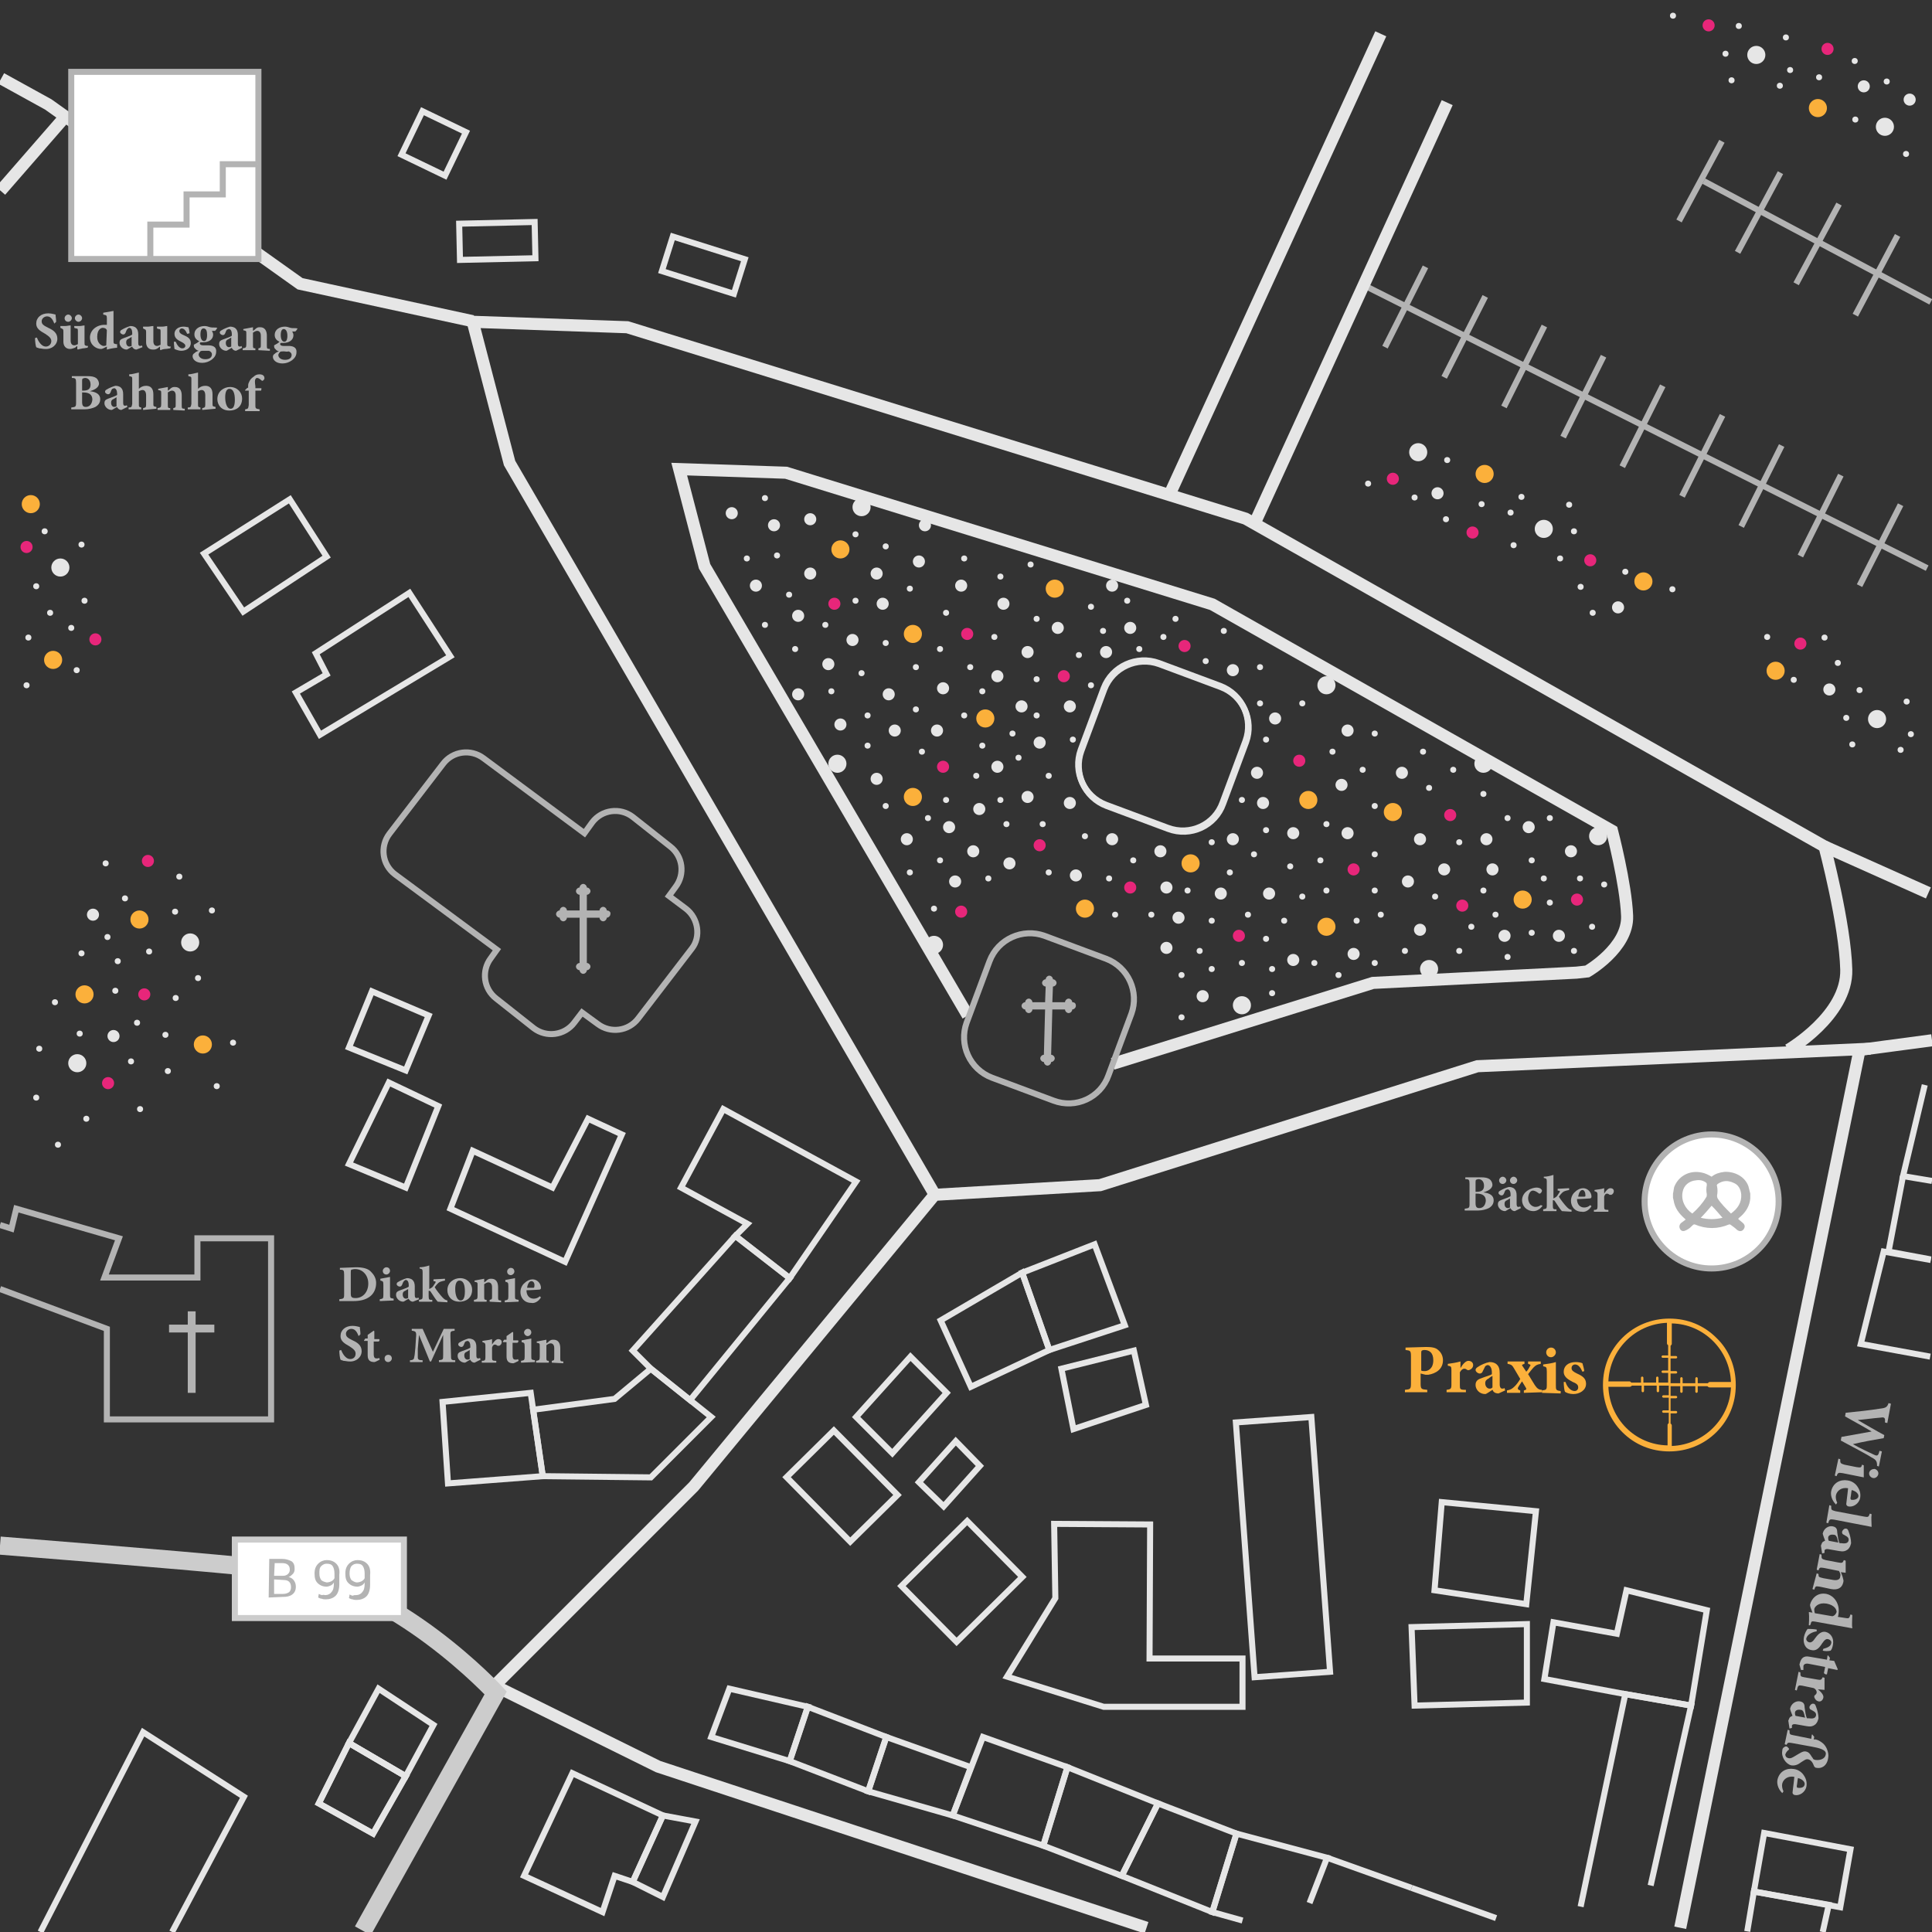 <?xml version="1.0" encoding="utf-8"?>
<!-- Generator: Adobe Illustrator 27.9.1, SVG Export Plug-In . SVG Version: 6.00 Build 0)  -->
<svg version="1.1" xmlns="http://www.w3.org/2000/svg" xmlns:xlink="http://www.w3.org/1999/xlink" x="0px" y="0px"
	 viewBox="0 0 320 320" style="enable-background:new 0 0 320 320;" xml:space="preserve">
<rect x="0" y="0" width="320" height="320" fill="#333333" stroke="none"/>
<style type="text/css">
	.st0{fill:none;stroke:#E6E6E6;stroke-width:2;stroke-miterlimit:10;}
	.st1{fill:none;stroke:#CCCCCC;stroke-width:3;stroke-miterlimit:10;}
	.st2{fill:#FFFFFF;stroke:#CCCCCC;stroke-miterlimit:10;}
	.st3{fill:#B3B3B3;}
	.st4{fill:none;stroke:#B3B3B3;stroke-miterlimit:10;}
	.st5{fill:none;stroke:#E6E6E6;stroke-miterlimit:10;}
	.st6{fill:none;stroke:#E6E6E6;stroke-width:1;stroke-miterlimit:9.998;}
	.st7{fill:none;stroke:#E6E6E6;stroke-width:1;stroke-miterlimit:10;}
	.st8{fill:none;stroke:#E6E6E6;stroke-miterlimit:10;}
	.st9{fill:#FBB03B;}
	.st10{fill:none;stroke:#E6E6E6;stroke-width:1;stroke-miterlimit:9.998;}
	.st11{fill:none;stroke:#E6E6E6;stroke-width:1;stroke-miterlimit:9.999;}
	.st12{fill:none;stroke:#E6E6E6;stroke-width:1;stroke-miterlimit:10;}
	.st13{fill:#FFFFFF;stroke:#B3B3B3;stroke-miterlimit:10;}
	.st14{fill:#E6E6E6;}
	.st15{fill:#E7267A;}
</style>
<g id="Ebene_1">
	<g>
		<polyline class="st0" points="320,172.3 308,173.9 278.3,319.3 		"/>
		<polyline class="st0" points="309.8,173.7 244.7,176.6 182.2,196.3 154.8,197.9 114.9,246.2 81.9,279.2 109,292.6 189.9,319.3 		
			"/>
		<path class="st0" d="M296.2,173.9c0,0,9.8-5.7,9.6-13.3c-0.2-7.6-3.6-20.4-3.6-20.4l-95.9-54.3L103.9,54.2l-25.6-0.9l6.1,23.4
			L154.9,198"/>
		<line class="st0" x1="302.2" y1="140.2" x2="319.4" y2="147.9"/>
		<polyline class="st0" points="78.3,53.2 49.7,47 8,17.3 0.2,13 		"/>
	</g>
	<path class="st1" d="M0,256c22.6,1.8,41.5,3.4,47.5,4.2c18,2.2,34.6,20.2,34.6,20.2l-22,39.4"/>
	<path class="st0" d="M184.3,176.2l43.1-13.4l33.7-1.7l1.8-0.2c0,0,6.8-3.9,6.6-9.2c-0.2-5.3-2.5-14.1-2.5-14.1l-66.2-37.5
		l-70.6-21.8l-17.7-0.6l4.2,16.1l43.6,74.4"/>
	<g>
		<rect x="38.9" y="255" class="st2" width="28" height="13"/>
		<g>
			<path class="st3" d="M44.5,264.6l0.1-6.4h2.1c0.7,0,1.2,0.2,1.6,0.4c0.4,0.3,0.5,0.7,0.5,1.3c0,0.3-0.1,0.6-0.3,0.8
				c-0.2,0.2-0.4,0.4-0.7,0.5l0,0c0.4,0.1,0.7,0.3,0.9,0.6c0.2,0.3,0.3,0.6,0.3,1c0,0.6-0.2,1-0.6,1.3c-0.4,0.3-0.9,0.4-1.6,0.4
				L44.5,264.6z M45.4,261.6v2.4h1.5c0.4,0,0.7-0.1,1-0.3c0.2-0.2,0.3-0.5,0.3-0.8c0-0.4-0.1-0.7-0.3-0.9c-0.2-0.2-0.5-0.3-0.9-0.3
				L45.4,261.6z M45.4,261h1.5c0.3,0,0.6-0.1,0.8-0.3c0.2-0.2,0.3-0.4,0.3-0.7c0-0.4-0.1-0.6-0.3-0.8c-0.2-0.2-0.5-0.3-1-0.3h-1.2
				L45.4,261z"/>
			<path class="st3" d="M53.9,264.2c0.4,0,0.8-0.2,1-0.5c0.3-0.3,0.4-0.8,0.4-1.4v-0.2l0,0c-0.1,0.2-0.3,0.4-0.5,0.5
				s-0.5,0.2-0.7,0.2c-0.6,0-1.1-0.2-1.5-0.6s-0.5-0.9-0.5-1.6s0.2-1.2,0.6-1.6c0.4-0.4,0.9-0.6,1.4-0.6c0.7,0,1.2,0.2,1.6,0.6
				s0.6,1,0.5,1.8v1.6c0,0.8-0.2,1.5-0.6,1.9c-0.4,0.4-1,0.6-1.6,0.6c-0.2,0-0.5,0-0.7-0.1c-0.2,0-0.4-0.1-0.6-0.2l0.1-0.6
				c0.2,0.1,0.4,0.2,0.6,0.2C53.5,264.1,53.7,264.2,53.9,264.2z M54.1,262.1c0.3,0,0.6-0.1,0.8-0.2s0.4-0.3,0.5-0.5v-0.7
				c0-0.6-0.1-1-0.3-1.3s-0.5-0.4-1-0.4c-0.3,0-0.6,0.1-0.9,0.4s-0.3,0.7-0.3,1.2s0.1,0.8,0.3,1.1C53.4,261.9,53.7,262,54.1,262.1z"
				/>
			<path class="st3" d="M59,264.2c0.4,0,0.8-0.2,1-0.5c0.3-0.3,0.4-0.8,0.4-1.4v-0.2l0,0c-0.1,0.2-0.3,0.4-0.5,0.5s-0.5,0.2-0.7,0.2
				c-0.6,0-1.1-0.2-1.5-0.6s-0.5-0.9-0.5-1.6s0.2-1.2,0.6-1.6c0.4-0.4,0.9-0.6,1.4-0.6c0.7,0,1.2,0.2,1.6,0.6s0.6,1,0.5,1.9v1.6
				c0,0.8-0.2,1.5-0.6,1.9c-0.4,0.4-1,0.6-1.6,0.6c-0.2,0-0.5,0-0.7-0.1c-0.2,0-0.4-0.1-0.6-0.2l0.1-0.6c0.2,0.1,0.4,0.2,0.6,0.2
				C58.5,264.2,58.8,264.2,59,264.2z M59.1,262.1c0.3,0,0.6-0.1,0.8-0.2s0.4-0.3,0.5-0.5v-0.7c0-0.6-0.1-1-0.3-1.3s-0.5-0.4-1-0.4
				c-0.3,0-0.6,0.1-0.9,0.4c-0.2,0.3-0.3,0.7-0.3,1.2s0.1,0.8,0.3,1.1C58.5,261.9,58.8,262.1,59.1,262.1z"/>
		</g>
	</g>
	<line class="st0" x1="10.9" y1="19.2" x2="0.1" y2="31.6"/>
	<g>
		<g>
			<line class="st4" x1="226.2" y1="47.4" x2="319.2" y2="94.1"/>
			<line class="st4" x1="236.1" y1="44.2" x2="229.4" y2="57.5"/>
			<line class="st4" x1="246" y1="49.1" x2="239.2" y2="62.5"/>
			<line class="st4" x1="255.8" y1="54" x2="249.1" y2="67.4"/>
			<line class="st4" x1="265.6" y1="59" x2="258.9" y2="72.4"/>
			<line class="st4" x1="275.4" y1="63.9" x2="268.7" y2="77.3"/>
			<line class="st4" x1="285.3" y1="68.8" x2="278.6" y2="82.2"/>
			<line class="st4" x1="295.1" y1="73.8" x2="288.4" y2="87.2"/>
			<line class="st4" x1="304.9" y1="78.7" x2="298.2" y2="92.1"/>
			<line class="st4" x1="314.8" y1="83.6" x2="308" y2="97"/>
		</g>
		<g>
			<g>
				<line class="st4" x1="282.2" y1="30" x2="319.8" y2="50"/>
				<line class="st4" x1="278.1" y1="36.6" x2="285.2" y2="23.4"/>
				<line class="st4" x1="287.8" y1="41.8" x2="294.9" y2="28.6"/>
				<line class="st4" x1="297.5" y1="47" x2="304.6" y2="33.8"/>
				<line class="st4" x1="307.3" y1="52.2" x2="314.3" y2="39"/>
			</g>
		</g>
	</g>
	<polygon class="st5" points="169.3,210.8 181.3,206.1 186.3,219.5 173.8,223.6 	"/>
	<polygon class="st5" points="175.8,226.7 187.8,223.7 189.8,232.7 177.8,236.7 	"/>
	<polygon class="st5" points="141.8,234.7 150.8,224.7 156.8,230.7 147.8,240.7 	"/>
	<polygon class="st5" points="152.2,245.5 158.3,238.7 162.3,242.8 156.3,249.5 	"/>
	<polygon class="st5" points="169.3,210.8 155.8,218.7 160.8,229.7 173.8,223.6 	"/>
	
		<rect x="133.8" y="238.6" transform="matrix(0.712 -0.703 0.703 0.712 -132.722 168.846)" class="st6" width="11" height="15"/>
	<polygon class="st5" points="220.3,276.9 207.8,277.8 204.7,235.6 217.2,234.7 	"/>
	
		<rect x="151.5" y="255.4" transform="matrix(0.712 -0.703 0.703 0.712 -138.11 187.349)" class="st7" width="15.3" height="13"/>
	<polyline class="st8" points="319.8,208.6 312.8,207.3 315.2,194.8 	"/>
	<polygon class="st5" points="190.5,252.5 190.4,274.7 205.8,274.7 205.8,282.7 182.8,282.7 166.8,277.7 174.8,264.7 174.6,252.4 	
		"/>
	<polyline class="st5" points="319.8,208.7 312,207.3 308.2,222.6 319.7,224.7 	"/>
	<polygon class="st5" points="304.8,315.9 290.5,313.3 292.2,303.6 306.5,306.3 	"/>
	<polyline class="st5" points="301.9,320 302.9,315.5 290.5,313.3 289.4,319.9 	"/>
	<polygon class="st5" points="269.4,263.4 282.7,266.7 280.1,282.5 269.2,280.6 255.8,278.1 257.3,268.7 267.8,270.6 	"/>
	<polyline class="st5" points="273.4,312.3 280.1,282.5 269.2,280.6 261.8,315.8 	"/>
	<line class="st5" x1="247.8" y1="317.7" x2="233.8" y2="312.7"/>
	<line class="st5" x1="219.8" y1="307.7" x2="233.8" y2="312.7"/>
	<polyline class="st5" points="216.9,315.2 219.8,307.7 204.8,303.7 200.8,316.7 205.8,318.1 	"/>
	<polygon class="st5" points="204.8,303.7 200.8,316.7 185.8,310.7 191.8,298.7 	"/>
	<polygon class="st5" points="176.8,292.7 172.8,305.7 185.8,310.7 191.8,298.7 	"/>
	<polygon class="st5" points="176.8,292.7 172.8,305.7 157.8,300.7 162.8,287.7 	"/>
	<polygon class="st5" points="146.8,287.7 143.8,296.7 157.8,300.7 160.8,292.7 	"/>
	<polygon class="st5" points="146.8,287.7 143.8,296.7 130.8,291.7 133.8,282.7 	"/>
	<polygon class="st5" points="120.8,279.7 117.8,287.7 130.8,291.7 133.8,282.7 	"/>
	<polygon class="st5" points="238.8,248.8 254.4,250.3 252.8,265.7 237.6,263.4 	"/>
	<polygon class="st5" points="233.8,269.5 252.9,269 252.9,282 234.3,282.5 	"/>
	<polyline class="st5" points="318.8,179.7 315.2,194.8 320,195.6 	"/>
	<polygon class="st5" points="109.8,300.7 104.8,311.7 109.8,314.2 115.2,301.7 	"/>
	<polygon class="st5" points="109.8,300.7 104.8,311.7 101.8,310.7 99.8,316.7 86.8,310.7 94.8,293.7 	"/>
	<polygon class="st5" points="62.7,279.7 71.8,285.7 67.2,294.2 57.8,288.7 	"/>
	<polygon class="st5" points="52.8,298.7 61.8,303.7 67.2,294.2 57.8,288.7 	"/>
	<polygon class="st5" points="52.8,298.7 61.8,303.7 67.2,294.2 57.8,288.7 	"/>
	<polyline class="st5" points="6.7,320 23.7,286.9 40.4,297.6 28.5,320 	"/>
	<polygon class="st5" points="73.3,232.2 74.2,245.7 89.9,244.5 87.9,230.7 	"/>
	<polygon class="st5" points="107.8,226.7 117.8,234.7 107.8,244.7 89.9,244.5 88.3,233.5 101.8,231.7 	"/>
	<path class="st9" d="M284.3,221.6c-2.1-2.1-4.8-3.2-7.8-3.2c-2.9,0-5.7,1.1-7.8,3.2c-2.1,2.1-3.2,4.8-3.2,7.8
		c0,2.9,1.1,5.7,3.2,7.8s4.8,3.2,7.8,3.2c2.9,0,5.7-1.1,7.8-3.2c2.1-2.1,3.2-4.8,3.2-7.8C287.5,226.4,286.4,223.6,284.3,221.6z
		 M286.7,228.9h-3.5c-0.1,0-0.3,0.1-0.3,0.2h-1.7v-0.8c0-0.1-0.1-0.2-0.2-0.2s-0.2,0.1-0.2,0.2v0.8h-2.1v-0.8c0-0.1-0.1-0.2-0.2-0.2
		s-0.2,0.1-0.2,0.2v0.8h-1.6v-1.6h0.9c0.1,0,0.2-0.1,0.2-0.2s-0.1-0.2-0.2-0.2h-0.9V225h0.9c0.1,0,0.2-0.1,0.2-0.2s-0.1-0.2-0.2-0.2
		h-0.9v-1.7c0.1-0.1,0.2-0.2,0.2-0.3v-3.4C282.2,219.3,286.5,223.6,286.7,228.9z M276.1,219.1v3.4c0,0.1,0.1,0.3,0.2,0.3v1.7h-0.9
		c-0.1,0-0.2,0.1-0.2,0.2s0.1,0.2,0.2,0.2h0.9v2.1h-0.9c-0.1,0-0.2,0.1-0.2,0.2s0.1,0.2,0.2,0.2h0.9v1.6h-1.6v-0.8
		c0-0.1-0.1-0.2-0.2-0.2s-0.2,0.1-0.2,0.2v0.8h-2.1v-0.8c0-0.1-0.1-0.2-0.2-0.2s-0.2,0.1-0.2,0.2v0.8h-1.6c-0.1-0.1-0.2-0.2-0.3-0.2
		h-3.5C266.6,223.6,270.8,219.3,276.1,219.1z M266.4,229.7h3.5c0.2,0,0.3-0.1,0.4-0.2h1.6v0.9c0,0.1,0.1,0.2,0.2,0.2
		s0.2-0.1,0.2-0.2v-0.9h2.1v0.9c0,0.1,0.1,0.2,0.2,0.2s0.2-0.1,0.2-0.2v-0.9h1.6v1.6h-0.9c-0.1,0-0.2,0.1-0.2,0.2s0.1,0.2,0.2,0.2
		h0.9v2.1h-0.9c-0.1,0-0.2,0.1-0.2,0.2s0.1,0.2,0.2,0.2h0.9v1.7c-0.1,0.1-0.2,0.2-0.2,0.3v3.4C270.8,239.3,266.6,235,266.4,229.7z
		 M276.9,239.5v-3.4c0-0.1-0.1-0.3-0.2-0.3v-1.7h0.9c0.1,0,0.2-0.1,0.2-0.2s-0.1-0.2-0.2-0.2h-0.9v-2.1h0.9c0.1,0,0.2-0.1,0.2-0.2
		s-0.1-0.2-0.2-0.2h-0.9v-1.6h1.6v0.9c0,0.1,0.1,0.2,0.2,0.2s0.2-0.1,0.2-0.2v-0.9h2.1v0.9c0,0.1,0.1,0.2,0.2,0.2s0.2-0.1,0.2-0.2
		v-0.9h1.6c0.1,0.1,0.2,0.2,0.4,0.2h3.5C286.5,235,282.2,239.3,276.9,239.5z"/>
	<polygon class="st5" points="107.8,226.7 114.3,231.9 130.8,211.7 121.8,204.7 104.8,223.7 	"/>
	<polygon class="st5" points="112.8,196.7 119.8,183.7 141.8,195.7 130.8,211.7 121.8,204.7 123.8,202.7 	"/>
	<polygon class="st5" points="61.6,164.2 71,168.2 67.2,177.3 57.8,173.5 	"/>
	<polygon class="st5" points="64.4,179.3 72.6,183.2 67.2,196.7 57.8,192.8 	"/>
	<polygon class="st5" points="78.3,190.6 91.5,196.7 97.4,185.3 103,187.9 93.6,209 74.6,200.2 	"/>
	<polygon class="st5" points="52.3,108.2 54.1,111.7 49,114.7 53,121.7 74.6,108.7 67.8,98.2 	"/>
	<polygon class="st5" points="33.8,91.7 48,82.7 54.1,92.2 40.3,101.3 	"/>
	
		<rect x="76.1" y="36.9" transform="matrix(1 -2.247210e-02 2.247210e-02 1 -0.876 1.861)" class="st10" width="12.5" height="6"/>
	
		<rect x="113.4" y="37.7" transform="matrix(0.301 -0.954 0.954 0.301 39.532 141.737)" class="st11" width="6" height="12.5"/>
	<rect x="67.8" y="19.7" transform="matrix(0.434 -0.901 0.901 0.434 19.327 78.164)" class="st12" width="8" height="8"/>
	<g>
		<g>
			<path class="st3" d="M9,53.6c-0.2-0.5-0.5-1.2-1.2-1.2c-0.5,0-0.9,0.4-0.9,0.8c0,0.5,0.3,0.7,1.1,1.1c0.9,0.4,1.5,0.9,1.5,1.8
				c0,1-0.9,1.8-2.1,1.7c-0.3,0-0.6-0.1-0.9-0.1c-0.2-0.1-0.4-0.1-0.5-0.2c-0.1-0.2-0.2-1-0.2-1.5l0.3-0.1c0.2,0.5,0.7,1.5,1.5,1.5
				c0.5,0,0.9-0.4,0.9-0.9s-0.4-0.8-1-1.2C6.6,54.8,6,54.4,6,53.6c0-1,0.8-1.7,2-1.7c0.6,0,1.1,0.2,1.2,0.2c0,0.3,0.1,0.7,0.1,1.2
				L9,53.6z"/>
			<path class="st3" d="M14.5,57.6c-0.2,0-0.5,0.1-0.8,0.1c-0.3,0.1-0.6,0.1-0.8,0.2l-0.1-0.1v-0.5c-0.2,0.1-0.2,0.2-0.4,0.3
				c-0.3,0.1-0.5,0.2-0.8,0.2c-0.7,0-1.1-0.5-1.1-1.2v-1.7c0-0.4-0.1-0.4-0.3-0.5L10,54.3V54c0.2,0,0.5,0,0.8,0s0.6-0.1,0.9-0.1
				c0,0.4,0,0.8,0,1.3v1.2c0,0.6,0.3,0.8,0.6,0.8c0.2,0,0.4-0.1,0.6-0.2v-2.1c0-0.4,0-0.5-0.3-0.5l-0.3-0.1V54c0.3,0,0.6,0,0.9,0
				s0.6-0.1,0.8-0.1v2.8c0,0.5,0,0.5,0.4,0.6h0.2L14.5,57.6z M10.7,52.7c0-0.3,0.3-0.6,0.6-0.6s0.6,0.3,0.6,0.6s-0.3,0.6-0.6,0.6
				C10.9,53.3,10.7,53,10.7,52.7z M12.4,52.7c0-0.3,0.3-0.6,0.6-0.6s0.6,0.3,0.6,0.6s-0.3,0.6-0.6,0.6S12.4,53,12.4,52.7z"/>
			<path class="st3" d="M19.4,57.6c-0.2,0-1,0.1-1.7,0.3v-0.5l-0.6,0.3c-0.2,0.1-0.3,0.1-0.4,0.1c-0.7,0-1.8-0.6-1.8-1.9
				c0-1.2,1.1-2.1,2.4-2.1c0.1,0,0.1,0,0.4,0v-1.1c0-0.5-0.1-0.5-0.6-0.6v-0.3c0.6-0.1,1.2-0.2,1.7-0.3v4.9c0,0.5,0,0.5,0.4,0.6h0.2
				V57.6z M17.7,54.7c-0.1-0.3-0.4-0.4-0.7-0.4c-0.2,0-0.9,0.2-0.9,1.5c0,1,0.6,1.4,1,1.5c0.2,0,0.3,0,0.5-0.1L17.7,54.7z"/>
			<path class="st3" d="M22.6,57.9c-0.2,0-0.4-0.1-0.5-0.2c-0.1-0.1-0.2-0.2-0.2-0.3c-0.4,0.2-0.8,0.5-0.9,0.5
				c-0.7,0-1.2-0.6-1.2-1.1s0.2-0.6,0.7-0.8s1.2-0.4,1.4-0.6v-0.2c0-0.6-0.2-0.9-0.5-0.9c-0.1,0-0.2,0.1-0.3,0.2
				c-0.1,0.1-0.2,0.3-0.3,0.6c-0.1,0.2-0.2,0.3-0.4,0.3s-0.5-0.2-0.5-0.4s0.1-0.3,0.3-0.4c0.3-0.2,1-0.5,1.4-0.6
				c0.4,0,0.6,0.1,0.8,0.2c0.4,0.3,0.5,0.7,0.5,1.2v1.4c0,0.4,0.1,0.5,0.3,0.5c0.1,0,0.2,0,0.3-0.1l0.1,0.3L22.6,57.9z M21.8,55.8
				c-0.2,0.1-0.3,0.2-0.5,0.3c-0.3,0.1-0.4,0.3-0.4,0.6c0,0.5,0.3,0.7,0.5,0.7c0.1,0,0.2,0,0.4-0.1V55.8z"/>
			<path class="st3" d="M28.2,57.7c-0.2,0-0.5,0.1-0.8,0.1s-0.6,0.1-0.8,0.2l-0.1-0.1v-0.5c-0.2,0.1-0.2,0.2-0.4,0.3
				c-0.3,0.2-0.5,0.2-0.8,0.2c-0.7,0-1.1-0.5-1.1-1.2V55c0-0.4-0.1-0.4-0.3-0.5l-0.2-0.1v-0.3c0.2,0,0.5,0,0.8,0s0.6-0.1,0.9-0.1
				c0,0.4,0,0.8,0,1.3v1.2c0,0.6,0.3,0.8,0.6,0.8c0.2,0,0.4-0.1,0.6-0.2V55c0-0.4,0-0.5-0.3-0.5L26,54.4v-0.3c0.3,0,0.6,0,0.9,0
				s0.6-0.1,0.8-0.1v2.8c0,0.5,0,0.5,0.4,0.6h0.2L28.2,57.7z"/>
			<path class="st3" d="M31,55.3c-0.2-0.5-0.5-0.9-0.9-0.9c-0.2,0-0.4,0.2-0.4,0.4c0,0.3,0.2,0.5,0.7,0.7c0.7,0.3,1.2,0.6,1.2,1.3
				c0,0.9-0.8,1.3-1.6,1.3c-0.4,0-0.9-0.2-1.1-0.3c0-0.1-0.1-0.7-0.1-1.2h0.3c0.2,0.5,0.6,1.1,1.1,1.1c0.3,0,0.5-0.2,0.5-0.4
				s-0.1-0.4-0.7-0.7c-0.4-0.2-1.1-0.5-1.1-1.3c0-0.7,0.6-1.2,1.5-1.2c0.4,0,0.6,0.1,0.8,0.1c0.1,0.2,0.2,0.8,0.2,1L31,55.3z"/>
			<path class="st3" d="M36,54.3c-0.1,0.1-0.2,0.4-0.4,0.5h-0.5c0.1,0.2,0.2,0.4,0.2,0.6c0,0.9-0.8,1.3-1.7,1.3c-0.2,0-0.3,0-0.4,0
				c-0.1,0.1-0.1,0.1-0.1,0.2c0,0.1,0.1,0.3,0.6,0.3c0.3,0,0.5,0,0.8,0c0.5,0,1.4,0.1,1.3,1.1c0,1-1.2,1.8-2.3,1.8s-1.6-0.6-1.6-1.1
				c0-0.2,0.1-0.4,0.3-0.5c0.2-0.2,0.4-0.3,0.7-0.4c-0.4-0.1-0.5-0.3-0.7-0.5c-0.1-0.1-0.1-0.4-0.1-0.5c0.4-0.2,0.7-0.4,0.9-0.6
				c-0.5-0.2-0.8-0.6-0.8-1.1c0-1,0.9-1.4,1.7-1.4l0,0c0.3,0,0.6,0.1,0.9,0.2C35.2,54.3,35.7,54.2,36,54.3L36,54.3z M33.8,58.1
				c-0.4,0-0.6,0-0.7,0.2c-0.1,0.1-0.2,0.3-0.2,0.4c0,0.4,0.4,0.8,1.1,0.8c0.7,0,1.1-0.3,1.1-0.8c0-0.3-0.2-0.5-0.5-0.6
				C34.3,58.1,34.1,58.1,33.8,58.1L33.8,58.1z M33.7,54.4c-0.3,0-0.5,0.3-0.5,1c0,0.6,0.2,1.1,0.6,1.1c0.3,0,0.5-0.3,0.5-1
				C34.3,54.9,34.2,54.4,33.7,54.4L33.7,54.4z"/>
			<path class="st3" d="M39.1,58.1c-0.2,0-0.4-0.1-0.5-0.2c-0.1-0.1-0.2-0.2-0.2-0.3c-0.4,0.2-0.8,0.5-0.9,0.5
				c-0.7,0-1.2-0.6-1.2-1.1s0.2-0.6,0.7-0.8s1.2-0.4,1.4-0.6v-0.2c0-0.6-0.2-0.9-0.5-0.9c-0.1,0-0.2,0.1-0.3,0.1
				c-0.1,0.1-0.2,0.3-0.3,0.6c-0.1,0.2-0.2,0.3-0.4,0.3s-0.5-0.2-0.5-0.4s0.1-0.3,0.3-0.4c0.3-0.2,1-0.5,1.4-0.6
				c0.4,0,0.6,0.1,0.8,0.2c0.4,0.3,0.5,0.7,0.5,1.2v1.4c0,0.4,0.1,0.5,0.3,0.5c0.1,0,0.2,0,0.3-0.1l0.1,0.3L39.1,58.1z M38.3,55.9
				c-0.2,0.1-0.3,0.2-0.5,0.3c-0.3,0.1-0.4,0.3-0.4,0.6c0,0.5,0.3,0.7,0.5,0.7c0.1,0,0.2,0,0.4-0.1V55.9z"/>
			<path class="st3" d="M42.8,58v-0.3c0.4-0.1,0.4-0.1,0.4-0.7v-1.4c0-0.6-0.3-0.8-0.6-0.8c-0.2,0-0.4,0.1-0.7,0.3v2
				c0,0.5,0,0.6,0.4,0.6V58h-2.1v-0.3c0.5-0.1,0.6-0.1,0.6-0.7v-1.7c0-0.5,0-0.5-0.5-0.6v-0.2c0.5-0.1,1.1-0.2,1.6-0.3v0.6
				c0.2-0.1,0.4-0.3,0.5-0.4c0.3-0.2,0.4-0.2,0.7-0.2c0.7,0,1.1,0.5,1.1,1.4v1.6c0,0.5,0,0.6,0.5,0.6v0.3L42.8,58z"/>
			<path class="st3" d="M49.3,54.4c-0.1,0.1-0.2,0.4-0.4,0.5h-0.5c0.1,0.2,0.2,0.4,0.2,0.6c0,0.9-0.8,1.3-1.7,1.3
				c-0.2,0-0.3,0-0.4,0c-0.1,0.1-0.1,0.1-0.1,0.2c0,0.1,0.1,0.3,0.6,0.3c0.3,0,0.5,0,0.8,0c0.5,0,1.4,0.1,1.3,1.1
				c0,1-1.2,1.8-2.3,1.8s-1.6-0.6-1.6-1.1c0-0.2,0.1-0.4,0.3-0.5c0.2-0.2,0.4-0.3,0.7-0.4c-0.4-0.1-0.5-0.3-0.7-0.5
				c-0.1-0.1-0.1-0.4-0.1-0.5c0.4-0.2,0.7-0.4,0.9-0.6c-0.5-0.2-0.8-0.6-0.8-1.1c0-1,0.9-1.4,1.7-1.4l0,0c0.3,0,0.6,0.1,0.9,0.2
				C48.4,54.4,48.9,54.3,49.3,54.4L49.3,54.4z M47,58.2c-0.4,0-0.6,0-0.7,0.2c-0.1,0.1-0.2,0.3-0.2,0.4c0,0.4,0.4,0.8,1.1,0.8
				c0.7,0,1.1-0.3,1.1-0.8c0-0.3-0.2-0.5-0.5-0.6C47.5,58.3,47.3,58.2,47,58.2L47,58.2z M47,54.5c-0.3,0-0.5,0.3-0.5,1
				c0,0.6,0.2,1.1,0.6,1.1c0.3,0,0.5-0.3,0.5-1C47.6,55,47.4,54.5,47,54.5L47,54.5z"/>
			<path class="st3" d="M14.9,64.8c1,0.1,1.7,0.5,1.7,1.3c0,0.6-0.3,1-0.8,1.3c-0.4,0.2-1.1,0.4-1.8,0.4h-2.2v-0.3
				c0.7-0.1,0.8-0.1,0.8-0.8v-3.3c0-0.7-0.1-0.8-0.7-0.8v-0.3h2.6c0.7,0,1.1,0.1,1.4,0.3s0.5,0.6,0.5,1
				C16.3,64.3,15.5,64.6,14.9,64.8L14.9,64.8z M13.6,66.6c0,0.6,0.2,0.8,0.6,0.8c0.5,0,1-0.3,1.1-1.2c0-0.8-0.5-1.2-1.5-1.2h-0.2
				C13.6,65,13.6,66.6,13.6,66.6z M13.8,64.7c0.8,0,1.2-0.3,1.2-1c0-0.8-0.5-1.1-0.9-1.1c-0.2,0-0.3,0.1-0.4,0.1
				c-0.1,0.1-0.1,0.2-0.1,0.4v1.6H13.8z"/>
			<path class="st3" d="M20.1,67.9c-0.2,0-0.4-0.1-0.5-0.2s-0.2-0.2-0.2-0.3c-0.4,0.2-0.8,0.5-0.9,0.5c-0.7,0-1.2-0.6-1.2-1.1
				s0.2-0.6,0.7-0.8s1.2-0.4,1.4-0.6v-0.2c0-0.5-0.2-0.9-0.5-0.9c-0.1,0-0.2,0.1-0.3,0.1c-0.1,0.1-0.2,0.3-0.3,0.6
				c-0.1,0.2-0.2,0.3-0.4,0.3c-0.2,0-0.5-0.2-0.5-0.4s0.1-0.3,0.3-0.4c0.3-0.2,1-0.5,1.4-0.6c0.4,0,0.6,0.1,0.8,0.2
				c0.4,0.3,0.5,0.7,0.5,1.2v1.4c0,0.4,0.1,0.5,0.3,0.5c0.1,0,0.2,0,0.3-0.1l0.1,0.3L20.1,67.9z M19.3,65.8
				c-0.2,0.1-0.3,0.2-0.5,0.3c-0.3,0.1-0.4,0.3-0.4,0.6c0,0.5,0.3,0.7,0.5,0.7c0.1,0,0.2,0,0.4-0.1V65.8z"/>
			<path class="st3" d="M23.7,67.9v-0.3c0.4-0.1,0.5-0.1,0.5-0.6v-1.5c0-0.7-0.3-0.9-0.6-0.9c-0.2,0-0.4,0.1-0.6,0.2v2.1
				c0,0.5,0,0.5,0.4,0.6v0.3h-2.1v-0.3c0.5,0,0.5-0.1,0.6-0.6v-4c0-0.5,0-0.5-0.5-0.6V62c0.5,0,1.1-0.2,1.6-0.3v2.7
				c0.3-0.3,0.7-0.5,1.2-0.5c0.8,0,1.2,0.5,1.2,1.4v1.5c0,0.5,0,0.5,0.5,0.6v0.3L23.7,67.9z"/>
			<path class="st3" d="M28.7,67.9v-0.3c0.4-0.1,0.4-0.1,0.4-0.7v-1.4c0-0.6-0.3-0.8-0.6-0.8c-0.2,0-0.4,0.1-0.7,0.3v2
				c0,0.5,0,0.6,0.4,0.6v0.3h-2.1v-0.3c0.5-0.1,0.6-0.1,0.6-0.7v-1.7c0-0.5,0-0.5-0.5-0.6v-0.2c0.5-0.1,1.1-0.2,1.6-0.3v0.6
				c0.2-0.1,0.4-0.3,0.5-0.4c0.3-0.2,0.4-0.2,0.7-0.2c0.7,0,1.1,0.5,1.1,1.4v1.6c0,0.5,0,0.6,0.5,0.6V68L28.7,67.9z"/>
			<path class="st3" d="M33.5,67.9v-0.3c0.4-0.1,0.5-0.1,0.5-0.6v-1.5c0-0.7-0.3-0.9-0.6-0.9c-0.2,0-0.4,0.1-0.6,0.2v2.1
				c0,0.5,0,0.5,0.4,0.6v0.3h-2.1v-0.3c0.5,0,0.5-0.1,0.6-0.6v-4c0-0.5,0-0.5-0.5-0.6V62c0.5,0,1.1-0.2,1.6-0.3v2.7
				c0.3-0.3,0.7-0.5,1.2-0.5c0.8,0,1.2,0.5,1.2,1.4v1.5c0,0.5,0,0.5,0.5,0.6v0.3L33.5,67.9z"/>
			<path class="st3" d="M38.1,64.1c1.2,0,2,0.9,2,1.9c0,1.4-1,2-2.1,2c-1.4,0-2-1-2-1.9C36,64.8,37.1,64.1,38.1,64.1L38.1,64.1z
				 M38,64.4c-0.4,0-0.7,0.4-0.7,1.4s0.3,1.9,0.9,1.9c0.3,0,0.7-0.2,0.7-1.5C38.9,65.1,38.6,64.4,38,64.4L38,64.4z"/>
			<path class="st3" d="M41.1,64.2V64c0-0.2,0-0.4,0.1-0.6c0.1-0.2,0.2-0.6,0.8-1c0.3-0.3,0.6-0.4,1-0.4c0.3,0,0.6,0.1,0.7,0.3
				c0.1,0.1,0.1,0.3,0.1,0.4c0,0.1-0.1,0.2-0.2,0.3c-0.1,0.1-0.2,0.1-0.3,0c-0.2-0.2-0.5-0.4-0.7-0.4s-0.2,0.1-0.3,0.2
				c-0.1,0.2-0.1,0.5,0,1.2v0.3h1c0,0.1,0,0.4-0.1,0.4h-0.9v2.4c0,0.5,0,0.6,0.7,0.7v0.3h-2.4v-0.3c0.5-0.1,0.5-0.1,0.6-0.7v-2.4
				h-0.6v-0.1l0.3-0.3L41.1,64.2z"/>
		</g>
	</g>
	<g>
		<g>
			<path class="st3" d="M59,209.9c1.1,0,2,0.2,2.5,0.8c0.4,0.4,0.8,1,0.8,1.8c0,1-0.4,1.8-1.1,2.3c-0.7,0.5-1.6,0.7-2.7,0.7h-2.3
				v-0.3c0.7-0.1,0.8-0.1,0.8-0.8v-3.3c0-0.7-0.1-0.8-0.7-0.8V210L59,209.9z M58.1,214.2c0,0.6,0.1,0.8,0.8,0.8c1.2,0,2.1-1,2.1-2.4
				c0-0.8-0.3-1.4-0.7-1.8s-0.9-0.6-1.5-0.6c-0.3,0-0.5,0.1-0.6,0.1c-0.1,0.1-0.1,0.2-0.1,0.5V214.2z"/>
			<path class="st3" d="M62.9,215.5v-0.3c0.5-0.1,0.6-0.1,0.6-0.7v-1.7c0-0.6-0.1-0.6-0.5-0.7v-0.3c0.5-0.1,1.1-0.2,1.6-0.3v2.9
				c0,0.6,0,0.6,0.6,0.7v0.3L62.9,215.5z M63.4,210.5c0-0.3,0.3-0.6,0.6-0.6c0.4,0,0.6,0.3,0.6,0.6s-0.3,0.6-0.6,0.6
				C63.6,211.1,63.4,210.8,63.4,210.5z"/>
			<path class="st3" d="M68.4,215.6c-0.2,0-0.4-0.1-0.5-0.2s-0.2-0.2-0.2-0.3c-0.4,0.2-0.8,0.5-0.9,0.5c-0.7,0-1.2-0.6-1.2-1.1
				s0.2-0.6,0.7-0.8s1.2-0.4,1.4-0.6v-0.2c0-0.6-0.2-0.9-0.5-0.9c-0.1,0-0.2,0.1-0.3,0.2s-0.2,0.3-0.3,0.6c-0.1,0.2-0.2,0.3-0.4,0.3
				s-0.5-0.2-0.5-0.4s0.1-0.3,0.3-0.4c0.3-0.2,1-0.5,1.4-0.6c0.4,0,0.6,0.1,0.8,0.2c0.4,0.3,0.5,0.7,0.5,1.2v1.4
				c0,0.4,0.1,0.5,0.3,0.5c0.1,0,0.2,0,0.3-0.1l0.1,0.3L68.4,215.6z M67.6,213.5c-0.2,0.1-0.3,0.2-0.5,0.3c-0.3,0.1-0.4,0.3-0.4,0.6
				c0,0.5,0.3,0.7,0.5,0.7c0.1,0,0.2,0,0.4-0.1V213.5z"/>
			<path class="st3" d="M72.5,215.6c-0.3-0.3-0.8-1.1-1.2-1.7c-0.1-0.1-0.1-0.1-0.2-0.1H71v0.9c0,0.6,0.1,0.6,0.6,0.6v0.3h-2.2v-0.3
				c0.5-0.1,0.6-0.1,0.6-0.6v-4c0-0.5-0.1-0.5-0.5-0.6v-0.2c0.4,0,1-0.1,1.6-0.3v3.9c0.2-0.1,0.4-0.2,0.5-0.3
				c0.2-0.2,0.4-0.6,0.5-0.7c0.1-0.2,0.1-0.3-0.3-0.3v-0.3l1.9-0.1v0.3c-0.5,0.1-0.9,0.2-1.1,0.4s-0.4,0.4-0.6,0.7
				c0.2,0.4,1,1.4,1.3,1.7s0.4,0.4,0.8,0.5v0.3L72.5,215.6z"/>
			<path class="st3" d="M76.2,211.7c1.2,0,2,0.9,2,1.9c0,1.4-1,2-2.1,2c-1.4,0-2-1-2-1.9C74.1,212.4,75.2,211.7,76.2,211.7
				L76.2,211.7z M76.1,212.1c-0.4,0-0.7,0.4-0.7,1.4s0.3,1.9,0.9,1.9c0.3,0,0.7-0.2,0.7-1.5C77,212.7,76.7,212.1,76.1,212.1
				L76.1,212.1z"/>
			<path class="st3" d="M81.1,215.6v-0.3c0.4-0.1,0.4-0.1,0.4-0.7v-1.4c0-0.6-0.3-0.8-0.6-0.8c-0.2,0-0.4,0.1-0.7,0.3v2
				c0,0.5,0,0.6,0.4,0.6v0.3h-2.1v-0.3c0.5-0.1,0.6-0.1,0.6-0.7v-1.7c0-0.5,0-0.5-0.5-0.6v-0.2c0.5-0.1,1.1-0.2,1.6-0.3v0.6
				c0.2-0.1,0.4-0.3,0.5-0.4c0.3-0.2,0.4-0.2,0.7-0.2c0.7,0,1.1,0.5,1.1,1.4v1.6c0,0.5,0,0.6,0.5,0.6v0.3L81.1,215.6z"/>
			<path class="st3" d="M83.6,215.7v-0.3c0.5-0.1,0.6-0.1,0.6-0.7V213c0-0.6-0.1-0.6-0.5-0.7V212c0.5-0.1,1.1-0.2,1.6-0.3v2.9
				c0,0.6,0,0.6,0.6,0.7v0.3L83.6,215.7z M84,210.6c0-0.3,0.3-0.6,0.6-0.6c0.4,0,0.6,0.3,0.6,0.6s-0.3,0.6-0.6,0.6
				C84.3,211.2,84,211,84,210.6z"/>
			<path class="st3" d="M89.6,214.9c-0.5,0.8-1.2,1-1.6,0.9c-1.2,0-1.8-0.9-1.8-1.8c0-0.6,0.3-1.2,0.7-1.5c0.4-0.4,0.9-0.6,1.3-0.6
				l0,0c0.8,0,1.4,0.7,1.4,1.4c0,0.2-0.1,0.3-0.3,0.3s-1.2,0.1-2.1,0.1c0,0.9,0.5,1.4,1.2,1.4c0.3,0,0.7-0.1,1-0.4L89.6,214.9z
				 M88,212.2c-0.3,0-0.6,0.4-0.7,1.1c0.4,0,0.7,0,1,0c0.1,0,0.2,0,0.2-0.2C88.6,212.6,88.4,212.2,88,212.2L88,212.2z"/>
			<path class="st3" d="M59.4,221.3c-0.2-0.5-0.5-1.2-1.2-1.2c-0.5,0-0.9,0.4-0.9,0.8c0,0.5,0.3,0.7,1.1,1.1
				c0.9,0.4,1.5,0.9,1.5,1.8c0,1-0.9,1.8-2.1,1.7c-0.3,0-0.6-0.1-0.9-0.1c-0.2-0.1-0.4-0.1-0.5-0.2c-0.1-0.2-0.2-1-0.2-1.5l0.3-0.1
				c0.2,0.5,0.7,1.5,1.5,1.5c0.5,0,0.9-0.3,0.9-0.9c0-0.5-0.4-0.8-1-1.2c-0.9-0.5-1.5-0.9-1.5-1.7c0-1,0.8-1.7,2-1.7
				c0.6,0,1.1,0.2,1.2,0.2c0,0.3,0.1,0.7,0.1,1.2L59.4,221.3z"/>
			<path class="st3" d="M62.3,225.5c-0.2,0.1-0.3,0.1-0.3,0.1c-0.7,0-1.1-0.3-1.1-1.1v-2.4h-0.6V222l0.2-0.3h0.4v-0.6l1-0.7l0.1,0.1
				v1.3h0.8c0.1,0.1,0.1,0.3-0.1,0.4h-0.8v2.1c0,0.7,0.3,0.7,0.5,0.7c0.1,0,0.3,0,0.4-0.1l0.1,0.3L62.3,225.5z"/>
			<path class="st3" d="M64.3,225.6c-0.4,0-0.6-0.3-0.6-0.6c0-0.4,0.3-0.6,0.6-0.6c0.4,0,0.6,0.3,0.6,0.6S64.6,225.6,64.3,225.6
				L64.3,225.6z"/>
			<path class="st3" d="M72.7,225.6v-0.3c0.7-0.1,0.7-0.1,0.7-0.9v-3.3l0,0l-2,4.4h-0.2l-1.8-4.4l0,0l-0.2,2.3c0,0.7,0,1.1,0,1.4
				c0,0.4,0.2,0.5,0.8,0.5v0.3h-2.1v-0.3c0.5,0,0.7-0.2,0.7-0.5c0.1-0.3,0.1-0.7,0.2-1.6l0.1-1.6c0.1-1,0-1.1-0.7-1.2v-0.3H70
				l1.7,3.8l1.8-3.8h1.8v0.3c-0.7,0.1-0.7,0.1-0.7,0.9l0.1,3.1c0,0.8,0,0.9,0.7,0.9v0.3L72.7,225.6z"/>
			<path class="st3" d="M78.6,225.7c-0.2,0-0.4-0.1-0.5-0.2s-0.2-0.2-0.2-0.3c-0.4,0.2-0.8,0.5-0.9,0.5c-0.7,0-1.2-0.6-1.2-1.1
				s0.2-0.6,0.7-0.8s1.2-0.4,1.4-0.6V223c0-0.6-0.2-0.9-0.5-0.9c-0.1,0-0.2,0.1-0.3,0.1c-0.1,0.1-0.2,0.3-0.3,0.6
				c-0.1,0.2-0.2,0.3-0.4,0.3s-0.5-0.2-0.5-0.4s0.1-0.3,0.3-0.4c0.3-0.2,1-0.5,1.4-0.6c0.4,0,0.6,0.1,0.8,0.2
				c0.4,0.3,0.5,0.7,0.5,1.2v1.4c0,0.4,0.1,0.5,0.3,0.5c0.1,0,0.2,0,0.3-0.1l0.1,0.3L78.6,225.7z M77.8,223.6
				c-0.2,0.1-0.3,0.2-0.5,0.3c-0.3,0.1-0.4,0.3-0.4,0.6c0,0.5,0.3,0.7,0.5,0.7c0.1,0,0.2,0,0.4-0.1V223.6z"/>
			<path class="st3" d="M81.5,222.7c0.3-0.5,0.7-0.9,1-0.9c0.4,0,0.6,0.2,0.6,0.5s-0.2,0.5-0.4,0.6c-0.1,0-0.2,0-0.3,0
				c-0.1-0.1-0.3-0.2-0.4-0.2c-0.2,0-0.4,0.1-0.5,0.5v1.6c0,0.5,0,0.6,0.7,0.6v0.3h-2.4v-0.3c0.5,0,0.6-0.1,0.6-0.6v-1.9
				c0-0.4-0.1-0.5-0.5-0.6v-0.2c0.5-0.1,1-0.1,1.6-0.3L81.5,222.7L81.5,222.7z"/>
			<path class="st3" d="M85.3,225.7c-0.2,0.1-0.3,0.1-0.3,0.1c-0.7,0-1.1-0.3-1.1-1.1v-2.4h-0.6v-0.1l0.2-0.3h0.4v-0.6l1-0.7
				l0.1,0.1v1.3h0.8c0.1,0.1,0.1,0.3-0.1,0.4h-0.8v2.1c0,0.7,0.3,0.7,0.5,0.7c0.1,0,0.3,0,0.4-0.1l0.1,0.3L85.3,225.7z"/>
			<path class="st3" d="M86.3,225.7v-0.3c0.5-0.1,0.6-0.1,0.6-0.7V223c0-0.6-0.1-0.6-0.5-0.7V222c0.5-0.1,1.1-0.2,1.6-0.3v2.9
				c0,0.6,0,0.6,0.6,0.7v0.3L86.3,225.7z M86.8,220.7c0-0.3,0.3-0.6,0.6-0.6c0.4,0,0.6,0.3,0.6,0.6s-0.3,0.6-0.6,0.6
				C87.1,221.3,86.8,221,86.8,220.7z"/>
			<path class="st3" d="M91.4,225.7v-0.3c0.4-0.1,0.4-0.1,0.4-0.7v-1.4c0-0.6-0.3-0.8-0.6-0.8c-0.2,0-0.4,0.1-0.7,0.3v2
				c0,0.5,0,0.6,0.4,0.6v0.3h-2.1v-0.3c0.5-0.1,0.6-0.1,0.6-0.7V223c0-0.5,0-0.5-0.5-0.6v-0.2c0.5-0.1,1.1-0.2,1.6-0.3v0.6
				c0.2-0.1,0.4-0.3,0.5-0.4c0.3-0.2,0.4-0.2,0.7-0.2c0.7,0,1.1,0.5,1.1,1.4v1.6c0,0.5,0,0.6,0.5,0.6v0.3L91.4,225.7z"/>
		</g>
	</g>
	<g>
		<g>
			<path class="st3" d="M245.7,197.5c1,0.1,1.7,0.5,1.7,1.3c0,0.6-0.3,1-0.8,1.3c-0.4,0.2-1.1,0.4-1.8,0.4h-2.2v-0.3
				c0.7-0.1,0.8-0.1,0.8-0.8v-3.3c0-0.7-0.1-0.8-0.7-0.8V195h2.6c0.7,0,1.1,0.1,1.4,0.3c0.3,0.2,0.5,0.6,0.5,1
				C247.1,197,246.3,197.3,245.7,197.5L245.7,197.5z M244.4,199.3c0,0.6,0.2,0.8,0.6,0.8c0.5,0,1-0.3,1.1-1.2c0-0.8-0.5-1.2-1.5-1.2
				h-0.2L244.4,199.3L244.4,199.3z M244.6,197.4c0.8,0,1.2-0.3,1.2-1c0-0.8-0.5-1.1-0.9-1.1c-0.2,0-0.3,0.1-0.4,0.1
				c-0.1,0.1-0.1,0.2-0.1,0.4v1.6H244.6z"/>
			<path class="st3" d="M250.9,200.6c-0.2,0-0.4-0.1-0.5-0.2s-0.2-0.2-0.2-0.3c-0.4,0.2-0.8,0.5-0.9,0.5c-0.7,0-1.2-0.6-1.2-1.1
				s0.2-0.6,0.7-0.8s1.2-0.4,1.4-0.6v-0.2c0-0.6-0.2-0.9-0.5-0.9c-0.1,0-0.2,0.1-0.3,0.1c-0.1,0.1-0.2,0.3-0.3,0.6
				c-0.1,0.2-0.2,0.3-0.4,0.3s-0.5-0.2-0.5-0.4s0.1-0.3,0.3-0.4c0.3-0.2,1-0.5,1.4-0.6c0.4,0,0.6,0.1,0.8,0.2
				c0.4,0.3,0.5,0.7,0.5,1.2v1.4c0,0.4,0.1,0.5,0.3,0.5c0.1,0,0.2,0,0.3-0.1l0.1,0.3L250.9,200.6z M248.3,195.5
				c0-0.3,0.3-0.6,0.6-0.6s0.6,0.3,0.6,0.6s-0.3,0.6-0.6,0.6C248.5,196.1,248.3,195.8,248.3,195.5z M250.1,198.5
				c-0.2,0.1-0.3,0.2-0.5,0.3c-0.3,0.1-0.4,0.3-0.4,0.6c0,0.5,0.3,0.7,0.5,0.7c0.1,0,0.2,0,0.4-0.1V198.5z M250.1,195.5
				c0-0.3,0.3-0.6,0.6-0.6s0.6,0.3,0.6,0.6s-0.3,0.6-0.6,0.6C250.3,196.1,250.1,195.8,250.1,195.5z"/>
			<path class="st3" d="M255.5,199.7c-0.4,0.6-1,0.9-1.5,0.9c-1.2,0-1.9-0.9-1.9-1.8c0-0.6,0.3-1.2,0.9-1.6s1.2-0.5,1.5-0.5l0,0
				c0.3,0,0.6,0.1,0.7,0.2s0.2,0.2,0.2,0.3c0,0.2-0.2,0.5-0.4,0.5c-0.1,0-0.1,0-0.2-0.1c-0.4-0.3-0.7-0.4-0.9-0.4
				c-0.3,0-0.7,0.3-0.8,1.2c0,1.1,0.8,1.5,1.2,1.5s0.6-0.1,0.9-0.3L255.5,199.7z"/>
			<path class="st3" d="M258.7,200.6c-0.3-0.3-0.8-1.1-1.2-1.7c-0.1-0.1-0.1-0.1-0.2-0.1h-0.1v0.9c0,0.6,0.1,0.6,0.6,0.6v0.3h-2.2
				v-0.3c0.5-0.1,0.6-0.1,0.6-0.6v-4c0-0.5-0.1-0.5-0.5-0.6v-0.2c0.4,0,1-0.1,1.6-0.3v3.9c0.2-0.1,0.4-0.2,0.5-0.3
				c0.2-0.2,0.4-0.6,0.5-0.7c0.1-0.2,0.1-0.3-0.3-0.3v-0.3l1.9-0.1v0.3c-0.5,0.1-0.9,0.2-1.1,0.4s-0.4,0.4-0.6,0.7
				c0.2,0.4,1,1.4,1.3,1.7s0.4,0.4,0.8,0.5v0.3L258.7,200.6z"/>
			<path class="st3" d="M263.6,199.8c-0.5,0.8-1.2,1-1.6,0.9c-1.2,0-1.8-0.9-1.8-1.8c0-0.6,0.3-1.2,0.7-1.5c0.4-0.4,0.9-0.6,1.3-0.6
				l0,0c0.8,0,1.4,0.7,1.4,1.4c0,0.2-0.1,0.3-0.3,0.3c-0.2,0-1.2,0.1-2.1,0.1c0,0.9,0.5,1.4,1.2,1.4c0.3,0,0.7-0.1,1-0.4
				L263.6,199.8z M262.1,197.1c-0.3,0-0.6,0.4-0.7,1.1c0.4,0,0.7,0,1,0c0.1,0,0.2,0,0.2-0.2C262.6,197.5,262.4,197.1,262.1,197.1
				L262.1,197.1z"/>
			<path class="st3" d="M265.7,197.7c0.3-0.5,0.7-0.9,1-0.9c0.4,0,0.6,0.2,0.6,0.5s-0.2,0.5-0.4,0.6c-0.1,0-0.2,0-0.3,0
				c-0.1-0.1-0.3-0.2-0.4-0.2c-0.2,0-0.4,0.1-0.5,0.5v1.6c0,0.5,0,0.6,0.7,0.6v0.3H264v-0.3c0.5,0,0.6-0.1,0.6-0.6v-1.9
				c0-0.4-0.1-0.5-0.5-0.6v-0.2c0.5-0.1,1-0.1,1.6-0.3V197.7L265.7,197.7z"/>
		</g>
	</g>
	<path class="st3" d="M177.6,166L177.6,166c0-0.3-0.3-0.6-0.6-0.6s-0.6,0.3-0.6,0.6h-2.1l0.1-2.6c0.3,0,0.6-0.3,0.6-0.6
		s-0.3-0.6-0.6-0.6c0-0.3-0.3-0.6-0.6-0.6s-0.6,0.3-0.6,0.6l0,0c-0.3,0-0.6,0.3-0.6,0.6s0.3,0.6,0.6,0.6l-0.1,2.6H171
		c0-0.3-0.3-0.6-0.6-0.6s-0.6,0.3-0.6,0.6l0,0l0,0c-0.3,0-0.6,0.3-0.6,0.6s0.3,0.6,0.6,0.6l0,0l0,0c0,0.3,0.3,0.6,0.6,0.6
		s0.6-0.3,0.6-0.6h2.1l-0.2,7.5c-0.3,0-0.6,0.3-0.6,0.6s0.3,0.6,0.6,0.6c0,0.3,0.3,0.6,0.6,0.6s0.6-0.3,0.6-0.6l0,0
		c0.3,0,0.6-0.3,0.6-0.6s-0.3-0.6-0.6-0.6l0.2-7.5h2.1c0,0.3,0.3,0.6,0.6,0.6s0.6-0.3,0.6-0.6c0.3,0,0.6-0.3,0.6-0.6
		C178.2,166.2,178,166,177.6,166z"/>
	<path class="st3" d="M100.5,150.8L100.5,150.8c0-0.3-0.3-0.6-0.6-0.6s-0.6,0.3-0.6,0.6h-2.1v-2.6c0.3,0,0.6-0.3,0.6-0.6
		s-0.3-0.6-0.6-0.6c0-0.3-0.3-0.6-0.6-0.6S96,146.7,96,147l0,0c-0.3,0-0.6,0.3-0.6,0.6s0.3,0.6,0.6,0.6v2.6h-2.1
		c0-0.3-0.3-0.6-0.6-0.6s-0.6,0.3-0.6,0.6l0,0l0,0c-0.3,0-0.6,0.3-0.6,0.6s0.3,0.6,0.6,0.6l0,0l0,0c0,0.3,0.3,0.6,0.6,0.6
		s0.6-0.3,0.6-0.6H96v7.5c-0.3,0-0.6,0.3-0.6,0.6s0.3,0.6,0.6,0.6c0,0.3,0.3,0.6,0.6,0.6s0.6-0.3,0.6-0.6l0,0c0.3,0,0.6-0.3,0.6-0.6
		s-0.3-0.6-0.6-0.6V152h2.1c0,0.3,0.3,0.6,0.6,0.6s0.6-0.3,0.6-0.6c0.3,0,0.6-0.3,0.6-0.6C101.2,151.1,100.9,150.8,100.5,150.8z"/>
	<path class="st4" d="M174.5,182.3l-10.2-3.8c-3.7-1.4-5.5-5.5-4.2-9.1l3.8-10.2c1.4-3.7,5.5-5.5,9.1-4.2l10.2,3.8
		c3.7,1.4,5.5,5.5,4.2,9.1l-3.8,10.2C182.3,181.8,178.2,183.7,174.5,182.3z"/>
	<path class="st5" d="M193.5,137.3l-10.2-3.8c-3.7-1.4-5.5-5.5-4.2-9.1l3.8-10.2c1.4-3.7,5.5-5.5,9.1-4.2l10.2,3.8
		c3.7,1.4,5.5,5.5,4.2,9.1l-3.8,10.2C201.3,136.8,197.2,138.7,193.5,137.3z"/>
	<g>
		<rect x="11.8" y="11.9" class="st13" width="31" height="31"/>
		<polyline class="st13" points="42.7,27.2 36.9,27.2 36.9,31.9 36.9,32.2 30.9,32.2 30.9,36.9 30.9,37.2 24.9,37.2 24.9,42.7 		"/>
	</g>
	<g>
		<rect x="31.1" y="217.2" class="st3" width="1.3" height="13.5"/>
		<rect x="28" y="219.4" class="st3" width="7.5" height="1.3"/>
	</g>
	<polyline class="st4" points="0,202.9 1.9,203.5 2.7,200.2 19.7,205.1 17.3,211.6 32.7,211.6 32.7,205.1 44.9,205.1 44.9,235.1 
		17.7,235.1 17.7,220.1 0,213.5 	"/>
	<path class="st4" d="M113.6,150.5l-2.8-2.1l1.1-1.5c1.6-2.1,1.2-5.1-0.9-6.7l-6.2-4.9c-2.1-1.6-5.1-1.2-6.7,0.9l-1.3,1.8
		l-16.7-12.4c-2.1-1.6-5.1-1.2-6.7,0.9l-8.9,11.6c-1.6,2.1-1.2,5.1,0.9,6.7l16.9,12.5l-1,1.4c-1.6,2.1-1.2,5.1,0.9,6.7l6.2,4.9
		c2.1,1.6,5.1,1.2,6.7-0.9l1.3-1.7l2.6,1.9c2.1,1.6,5.1,1.2,6.7-0.9l8.9-11.6C116.1,155.2,115.7,152.1,113.6,150.5z"/>
	<g>
		<circle class="st13" cx="283.5" cy="199" r="11.1"/>
		<g id="_x30_gM4sl_1_">
			<g>
				<path class="st3" d="M289.9,197.7c0,0.2,0,0.5,0,0.7v0.1c-0.1,1.2-0.7,2.2-1.6,3c-0.1,0.1-0.3,0.2-0.4,0.4
					c0.2,0.2,0.5,0.4,0.7,0.6c0.4,0.3,0.5,0.7,0.2,1.1s-0.7,0.4-1.1,0.1c-0.3-0.3-0.6-0.5-1-0.8c-0.1-0.1-0.2-0.1-0.3-0.1
					c-1.9,0.8-3.8,0.8-5.7,0c-0.1,0-0.2,0-0.3,0.1c-0.3,0.3-0.6,0.6-1,0.8c-0.2,0.1-0.4,0.2-0.6,0.2c-0.3,0-0.5-0.2-0.6-0.5
					s0-0.6,0.2-0.8c0.3-0.2,0.5-0.4,0.8-0.6c-0.1-0.1-0.1-0.1-0.2-0.2c-0.9-0.8-1.6-1.7-1.8-3c0-0.1-0.1-0.3-0.1-0.4
					c0-0.2,0-0.5,0-0.7c0.1-0.4,0.1-0.7,0.2-1.1c0.7-1.8,2.5-2.8,4.5-2.4c0.6,0.1,1.2,0.4,1.7,0.7c0.6-0.5,1.3-0.7,2.1-0.8
					c1.6-0.1,3.4,0.7,4,2.4C289.7,196.9,289.8,197.3,289.9,197.7z M280.3,201c0.9-0.8,1.7-1.7,2.3-2.7c0.1-0.1,0.1-0.3,0.1-0.5
					c-0.1-0.5-0.1-1,0-1.5c0-0.2,0-0.3-0.1-0.4c-0.5-0.4-1.1-0.5-1.7-0.4c-1.1,0.1-2,0.8-2.2,1.9C278.4,198.8,279.1,200.2,280.3,201
					z M286.7,201c1.1-0.8,1.8-1.8,1.7-3.2c-0.1-0.9-0.5-1.6-1.3-1.9c-0.9-0.4-1.7-0.4-2.6,0.2c-0.1,0.1-0.2,0.2-0.1,0.4
					c0.1,0.5,0.1,1,0,1.5c0,0.1,0,0.3,0.1,0.5C285,199.3,285.8,200.1,286.7,201z M285.3,201.7c-0.6-0.7-1.2-1.4-1.8-2
					c-0.6,0.7-1.2,1.4-1.8,2C282.9,202,284.1,202,285.3,201.7z"/>
			</g>
		</g>
	</g>
	<g>
		<g>
			<path class="st3" d="M310.9,242.8c0-0.7-0.1-1-0.9-1.4c-0.6-0.4-2.3-1.3-5.1-2.8l0.1-0.6c1.7-0.3,3.3-0.6,5-0.9l0,0
				c-1.5-0.9-3-1.7-4.4-2.5l0.1-0.6c2-0.2,3.9-0.4,5.8-0.7c0.9-0.1,1.1-0.3,1.3-0.9l0.4,0.1l-0.6,3.2l-0.4-0.1
				c0.1-0.8-0.1-0.9-0.7-0.8c-1.3,0.1-2.6,0.3-3.8,0.4l0,0c1.4,0.8,2.9,1.7,4.4,2.5l-0.1,0.5c-1.7,0.3-3.5,0.6-5.1,1l0,0
				c1.2,0.7,2.8,1.4,3.4,1.7s0.8,0.3,1-0.6l0.4,0.1l-0.5,2.5L310.9,242.8z"/>
			<path class="st3" d="M304.5,241.6l0.3,0.1c0,0.6,0,0.7,0.7,0.9l2,0.4c0.7,0.1,0.8,0.1,0.9-0.4l0.3,0.1c0,0.7,0,1.4,0,2l-3.5-0.7
				c-0.7-0.1-0.8-0.1-1,0.5l-0.3-0.1L304.5,241.6z M310.5,243.3c0.4,0.1,0.7,0.5,0.6,0.9s-0.5,0.7-0.9,0.6s-0.7-0.5-0.6-0.9
				S310.1,243.3,310.5,243.3z"/>
			<path class="st3" d="M304.1,249.2c-0.8-0.8-0.9-1.7-0.8-2.2c0.3-1.4,1.5-2,2.7-1.8c0.8,0.1,1.4,0.6,1.7,1.1
				c0.4,0.6,0.5,1.2,0.4,1.8l0,0c-0.2,1-1.2,1.6-2,1.4c-0.2-0.1-0.3-0.2-0.3-0.4s0.2-1.5,0.3-2.6c-1.1-0.2-1.8,0.4-2,1.1
				c-0.1,0.4,0,0.9,0.2,1.3L304.1,249.2z M307.8,247.9c0.1-0.4-0.3-0.9-1.1-1.1c-0.1,0.4-0.1,0.9-0.2,1.3c0,0.2,0,0.2,0.1,0.3
				C307.1,248.5,307.7,248.3,307.8,247.9L307.8,247.9z"/>
			<path class="st3" d="M303,249.3l0.3,0.1c0,0.7,0,0.7,0.7,0.9l4.8,0.9c0.6,0.1,0.7,0.1,0.9-0.5l0.3,0.1c-0.1,0.6,0,1.5,0,2.1
				l-6.2-1.2c-0.7-0.1-0.8-0.1-1,0.6l-0.3-0.1L303,249.3z"/>
			<path class="st3" d="M301.6,256c0.1-0.3,0.2-0.5,0.3-0.6c0.2-0.1,0.3-0.2,0.4-0.2c-0.2-0.5-0.4-1.1-0.4-1.2
				c0.2-0.9,1-1.3,1.6-1.2s0.8,0.4,0.8,1c0.1,0.7,0.2,1.5,0.4,1.8h0.3c0.7,0.1,1.1,0,1.2-0.5c0-0.1,0-0.3-0.1-0.4
				c-0.1-0.2-0.4-0.3-0.7-0.5c-0.3-0.1-0.3-0.3-0.3-0.5c0.1-0.3,0.4-0.6,0.7-0.5c0.2,0,0.3,0.2,0.4,0.5c0.2,0.5,0.4,1.3,0.4,1.9
				c-0.1,0.4-0.2,0.7-0.5,1c-0.5,0.4-0.9,0.4-1.5,0.3l-1.7-0.3c-0.5-0.1-0.7,0.1-0.7,0.2s0,0.3,0,0.4l-0.4,0.1L301.6,256z
				 M304.5,255.5c-0.1-0.2-0.1-0.4-0.2-0.7c-0.1-0.4-0.3-0.6-0.6-0.6c-0.6-0.1-0.9,0.2-0.9,0.5c0,0.1,0,0.3,0.1,0.5L304.5,255.5z"/>
			<path class="st3" d="M300.9,260.6l0.3,0.1c0,0.5,0,0.5,0.8,0.7l1.7,0.3c0.8,0.1,1.1-0.2,1.1-0.6c0.1-0.3,0-0.5-0.2-0.9l-2.5-0.5
				c-0.7-0.1-0.7-0.1-0.9,0.4l-0.3-0.1l0.5-2.6l0.3,0.1c0,0.7,0,0.7,0.7,0.9l2.1,0.4c0.6,0.1,0.7,0.1,0.9-0.4l0.3,0.1
				c0,0.6,0,1.3,0,2l-0.8-0.1c0.1,0.2,0.2,0.5,0.3,0.8c0.1,0.4,0.2,0.6,0.1,0.9c-0.2,0.9-0.9,1.3-2,1.1l-1.9-0.4
				c-0.7-0.1-0.7-0.1-0.9,0.5l-0.3-0.1L300.9,260.6z"/>
			<path class="st3" d="M299.6,269.2c0-0.2,0.1-1.3,0-2.2l0.6,0.1l-0.3-0.8c-0.1-0.3-0.1-0.4-0.1-0.5c0.2-0.9,1.1-2.1,2.7-1.8
				c1.4,0.3,2.3,1.8,2,3.4c0,0.1,0,0.2-0.1,0.4l1.3,0.2c0.6,0.1,0.6,0,0.8-0.6l0.3,0.1c0,0.7-0.1,1.6,0,2.2l-6.1-1.1
				c-0.6-0.1-0.7-0.1-0.8,0.4l-0.1,0.2L299.6,269.2z M303.5,267.7c0.4-0.1,0.6-0.4,0.7-0.7c0-0.2-0.1-1.1-1.7-1.4
				c-1.3-0.2-1.9,0.5-2,0.9c0,0.2,0,0.4,0.1,0.7L303.5,267.7z"/>
			<path class="st3" d="M302,273.1c0.7-0.2,1.2-0.4,1.3-0.9c0.1-0.3-0.1-0.6-0.5-0.7c-0.3-0.1-0.6,0.1-1,0.7c-0.5,0.8-1,1.3-1.8,1.1
				c-1.1-0.2-1.4-1.3-1.2-2.2c0.1-0.5,0.4-1.1,0.6-1.3c0.2,0,0.9,0,1.5,0.1v0.3c-0.7,0.1-1.5,0.5-1.7,1.1c-0.1,0.3,0.1,0.6,0.4,0.7
				s0.6,0,1-0.6c0.3-0.4,0.9-1.3,1.8-1.1c0.8,0.2,1.4,1,1.2,2.1c-0.1,0.5-0.2,0.8-0.4,1c-0.3,0.1-1,0.1-1.3,0L302,273.1z"/>
			<path class="st3" d="M298.1,275.9c-0.1-0.2,0-0.4,0-0.4c0.2-0.8,0.6-1.3,1.6-1.1l2.9,0.5l0.1-0.7h0.1l0.3,0.4L303,275l0.8,0.1
				l0.6,1.4l-0.1,0.1l-1.5-0.3l-0.2,1c-0.1,0.1-0.4,0-0.5-0.2l0.2-1l-2.6-0.5c-0.8-0.2-1,0.2-1,0.4c0,0.2,0,0.3,0,0.6h-0.4
				L298.1,275.9z"/>
			<path class="st3" d="M301.1,279.8c0.6,0.5,1,1,0.9,1.4s-0.4,0.7-0.8,0.6s-0.6-0.4-0.7-0.7c0-0.2,0-0.3,0.1-0.3
				c0.2-0.2,0.3-0.3,0.3-0.5s-0.1-0.5-0.5-0.7l-1.9-0.4c-0.6-0.1-0.7-0.1-0.9,0.8l-0.3-0.1l0.6-3l0.3,0.1c0,0.6,0,0.7,0.6,0.8
				l2.3,0.4c0.5,0.1,0.6,0,0.8-0.4l0.3,0.1c0,0.6,0,1.3,0,2L301.1,279.8L301.1,279.8z"/>
			<path class="st3" d="M296.2,285c0.1-0.3,0.2-0.5,0.3-0.6c0.2-0.1,0.3-0.2,0.4-0.2c-0.2-0.5-0.4-1-0.4-1.2c0.2-0.9,1-1.3,1.6-1.2
				c0.6,0.1,0.8,0.4,0.8,1c0.1,0.7,0.2,1.5,0.4,1.8h0.3c0.7,0.1,1.1,0,1.2-0.5c0-0.1,0-0.3-0.1-0.4c-0.1-0.2-0.4-0.3-0.7-0.5
				c-0.3-0.1-0.3-0.3-0.3-0.5c0.1-0.3,0.4-0.6,0.7-0.5c0.2,0,0.3,0.2,0.4,0.5c0.2,0.5,0.4,1.3,0.4,1.9c-0.1,0.4-0.2,0.7-0.5,1
				c-0.5,0.4-0.9,0.4-1.5,0.3l-1.7-0.3c-0.5-0.1-0.7,0.1-0.7,0.2s0,0.3,0,0.4l-0.4,0.1L296.2,285z M299,284.5
				c-0.1-0.2-0.1-0.4-0.2-0.7c-0.1-0.4-0.3-0.6-0.6-0.6c-0.6-0.1-0.9,0.2-0.9,0.5c0,0.1,0,0.3,0.1,0.5L299,284.5z"/>
			<path class="st3" d="M300.7,288.1c0.4,0.1,0.6,0.2,0.9,0.4c0.3,0.2,0.7,0.5,1,1.2c0.2,0.5,0.3,1,0.2,1.5c-0.2,1.3-1.1,1.8-2,1.6
				c-0.1,0-0.2-0.1-0.3-0.2c-0.3-0.8-0.6-1.1-1-1.2s-0.7,0.2-1.2,0.5c-0.4,0.3-0.9,0.6-1.6,0.5c-0.9-0.2-1.7-1.4-1.5-2.4
				c0-0.3,0.1-0.5,0.3-0.6c0.1-0.1,0.3-0.2,0.5-0.1c0.1,0.1,0.2,0.2,0.3,0.3c0,0.1,0,0.2,0,0.2c-0.3,0.2-0.5,0.5-0.6,0.8
				c0,0.2,0.1,0.5,0.5,0.6s0.7-0.1,1.2-0.4c0.7-0.4,1.2-0.8,1.7-0.7c0.5,0.1,0.7,0.4,1,0.9c0.2,0.2,0.2,0.4,0.3,0.4
				c0,0,0.2,0.1,0.3,0.1c0.8,0.1,1.6-0.2,1.7-0.9c0.2-0.8-1.2-1.1-2.3-1.3l-3.3-0.6c-0.6-0.1-0.7-0.1-0.9,0.3l-0.3-0.1l0.5-2.4
				l0.3,0.1c0,0.6,0,0.7,0.6,0.8l3,0.6l0.1-0.7h0.1l0.3,0.4l-0.1,0.4L300.7,288.1z"/>
			<path class="st3" d="M295.2,297c-0.8-0.8-0.9-1.7-0.8-2.2c0.3-1.4,1.5-2,2.7-1.8c0.8,0.1,1.4,0.6,1.7,1.1
				c0.4,0.6,0.5,1.2,0.4,1.8l0,0c-0.2,1-1.2,1.6-2,1.4c-0.2-0.1-0.3-0.2-0.3-0.4c0-0.2,0.2-1.5,0.3-2.6c-1.1-0.2-1.8,0.4-2,1.1
				c-0.1,0.4,0,0.9,0.2,1.3L295.2,297z M298.9,295.6c0.1-0.4-0.3-0.9-1.1-1.1c-0.1,0.4-0.1,0.9-0.2,1.3c0,0.2,0,0.2,0.1,0.3
				C298.2,296.2,298.8,296.1,298.9,295.6L298.9,295.6z"/>
		</g>
	</g>
	<g>
		<g>
			<path class="st9" d="M236.2,223.1c0.9,0,1.6,0.1,2,0.5c0.5,0.4,0.8,1,0.8,1.7c0,1.5-1.2,2.2-2.4,2.4c-0.2,0-0.4,0-0.5,0l-0.8-0.2
				v1.6c0,1,0.1,1,1.1,1.1v0.4h-3.7v-0.4c0.9-0.1,1-0.1,1-1.1v-4.4c0-1-0.1-1-0.9-1.1v-0.4L236.2,223.1z M235.4,227
				c0.1,0.1,0.4,0.1,0.6,0.1c0.4,0,1.4-0.3,1.4-1.8c0-1.3-0.7-1.7-1.5-1.7c-0.2,0-0.4,0.1-0.4,0.1c-0.1,0.1-0.1,0.2-0.1,0.4V227z"/>
			<path class="st9" d="M241.9,226.6c0.4-0.7,0.9-1.2,1.3-1.2c0.5,0,0.8,0.3,0.8,0.7s-0.3,0.7-0.6,0.8c-0.2,0.1-0.3,0-0.4,0
				c-0.2-0.2-0.4-0.2-0.5-0.2c-0.2,0-0.5,0.2-0.7,0.6v2.1c0,0.7,0,0.8,1,0.8v0.4h-3.2v-0.4c0.6-0.1,0.8-0.1,0.8-0.8v-2.5
				c0-0.6-0.1-0.6-0.6-0.7v-0.3c0.7-0.1,1.4-0.2,2.1-0.4L241.9,226.6L241.9,226.6z"/>
			<path class="st9" d="M248.2,230.8c-0.3,0-0.6-0.1-0.7-0.2c-0.2-0.1-0.2-0.3-0.3-0.4c-0.5,0.3-1,0.7-1.2,0.7c-1,0-1.6-0.8-1.6-1.5
				c0-0.6,0.3-0.9,0.9-1.1c0.7-0.3,1.6-0.5,1.8-0.7v-0.3c0-0.7-0.3-1.2-0.7-1.2c-0.1,0-0.3,0.1-0.4,0.2c-0.1,0.2-0.2,0.4-0.4,0.8
				c-0.1,0.3-0.3,0.4-0.5,0.4c-0.3,0-0.7-0.3-0.7-0.6c0-0.2,0.2-0.4,0.4-0.5c0.4-0.3,1.3-0.7,1.9-0.8c0.5,0,0.8,0.1,1.1,0.3
				c0.5,0.4,0.6,0.9,0.6,1.6v1.8c0,0.5,0.2,0.7,0.4,0.7c0.1,0,0.3,0,0.4-0.1l0.1,0.4L248.2,230.8z M247.2,227.9
				c-0.2,0.1-0.4,0.2-0.6,0.4c-0.4,0.2-0.6,0.4-0.6,0.8c0,0.6,0.4,0.9,0.7,0.9c0.2,0,0.3,0,0.5-0.2L247.2,227.9L247.2,227.9z"/>
			<path class="st9" d="M252.4,230.7v-0.4c0.4-0.1,0.5-0.2,0.3-0.5l-0.6-1c-0.2,0.3-0.5,0.7-0.6,0.9c-0.2,0.3-0.1,0.5,0.3,0.6v0.4
				h-2.2v-0.4c0.6-0.1,0.9-0.3,1.3-0.7c0.3-0.3,0.6-0.7,0.9-1.2l-1-1.7c-0.3-0.5-0.4-0.7-1.1-0.8v-0.4h2.8v0.4
				c-0.4,0.1-0.5,0.2-0.3,0.4l0.6,0.9c0.3-0.3,0.5-0.7,0.6-0.9c0.2-0.2,0.1-0.3-0.3-0.4v-0.4h2.1v0.4c-0.6,0.1-0.8,0.2-1.2,0.6
				c-0.2,0.2-0.5,0.6-0.9,1.1l1.1,1.8c0.4,0.6,0.7,0.8,1.2,0.8v0.4L252.4,230.7z"/>
			<path class="st9" d="M255.4,230.7v-0.4c0.7-0.1,0.8-0.1,0.8-0.9v-2.2c0-0.8-0.1-0.8-0.6-0.9V226c0.7-0.1,1.5-0.2,2.1-0.4v3.8
				c0,0.8,0,0.9,0.8,1v0.4L255.4,230.7z M256.1,224c0-0.5,0.4-0.8,0.8-0.8c0.5,0,0.8,0.4,0.8,0.8s-0.4,0.8-0.8,0.8
				C256.4,224.8,256.1,224.4,256.1,224z"/>
			<path class="st9" d="M262.1,227.2c-0.3-0.7-0.7-1.2-1.2-1.2c-0.3,0-0.6,0.2-0.6,0.6s0.3,0.6,0.9,0.9c0.9,0.4,1.5,0.8,1.5,1.7
				c0,1.1-1.1,1.7-2.1,1.7c-0.6,0-1.2-0.2-1.4-0.4c-0.1-0.2-0.2-1-0.2-1.6h0.3c0.2,0.7,0.8,1.5,1.5,1.5c0.4,0,0.6-0.3,0.6-0.6
				s-0.1-0.6-0.9-0.9c-0.5-0.3-1.5-0.7-1.5-1.7c0-0.9,0.7-1.6,2-1.6c0.5,0,0.9,0.1,1.1,0.2c0.1,0.3,0.3,1.1,0.3,1.3L262.1,227.2z"/>
		</g>
	</g>
	<line class="st0" x1="193.9" y1="81.5" x2="228.7" y2="5.6"/>
	<line class="st0" x1="239.7" y1="17" x2="207.8" y2="86.7"/>
</g>
<g id="Ebene_2">
	<g>
		<g>
			<g>
				<ellipse class="st9" cx="245.9" cy="78.5" rx="1.5" ry="1.5"/>
				<ellipse class="st14" cx="255.7" cy="87.6" rx="1.5" ry="1.5"/>
				<ellipse class="st14" cx="234.9" cy="74.9" rx="1.5" ry="1.5"/>
				<ellipse class="st14" cx="238.1" cy="81.7" rx="1" ry="1"/>
				<ellipse class="st15" cx="230.7" cy="79.3" rx="1" ry="1"/>
				<ellipse class="st15" cx="243.9" cy="88.2" rx="1" ry="1"/>
				<ellipse class="st15" cx="263.4" cy="92.8" rx="1" ry="1"/>
				<ellipse class="st14" cx="226.6" cy="80.1" rx="0.5" ry="0.5"/>
				<ellipse class="st14" cx="234.3" cy="82.4" rx="0.5" ry="0.5"/>
				<ellipse class="st14" cx="239.5" cy="86" rx="0.5" ry="0.5"/>
				<ellipse class="st14" cx="245.4" cy="83.5" rx="0.5" ry="0.5"/>
				<ellipse class="st14" cx="250.2" cy="84.9" rx="0.5" ry="0.5"/>
				<ellipse class="st14" cx="260.7" cy="88" rx="0.5" ry="0.5"/>
				<ellipse class="st14" cx="250.7" cy="90.3" rx="0.5" ry="0.5"/>
				<ellipse class="st14" cx="269.2" cy="94.7" rx="0.5" ry="0.5"/>
				<ellipse class="st14" cx="252" cy="82.3" rx="0.5" ry="0.5"/>
				<ellipse class="st14" cx="259.9" cy="83.6" rx="0.5" ry="0.5"/>
				<ellipse class="st14" cx="258.4" cy="92.5" rx="0.5" ry="0.5"/>
				<ellipse class="st14" cx="239.7" cy="76.2" rx="0.5" ry="0.5"/>
				<ellipse class="st9" cx="272.2" cy="96.3" rx="1.5" ry="1.5"/>
				<ellipse class="st14" cx="268" cy="100.6" rx="1" ry="1"/>
				<ellipse class="st14" cx="261.8" cy="97.2" rx="0.5" ry="0.5"/>
				<ellipse class="st14" cx="263.8" cy="101.5" rx="0.5" ry="0.5"/>
				<ellipse class="st14" cx="277" cy="97.6" rx="0.5" ry="0.5"/>
			</g>
			<g>
				<g>
					<ellipse class="st14" cx="310.9" cy="119.1" rx="1.5" ry="1.5"/>
					<ellipse class="st14" cx="303" cy="114.2" rx="1" ry="1"/>
					<ellipse class="st14" cx="316.5" cy="121.6" rx="0.5" ry="0.5"/>
					<ellipse class="st14" cx="305.8" cy="118.9" rx="0.5" ry="0.5"/>
					<ellipse class="st14" cx="315.8" cy="116.2" rx="0.5" ry="0.5"/>
					<ellipse class="st14" cx="297.1" cy="112.6" rx="0.5" ry="0.5"/>
					<ellipse class="st14" cx="314.8" cy="124.2" rx="0.5" ry="0.5"/>
					<ellipse class="st14" cx="306.8" cy="123.3" rx="0.5" ry="0.5"/>
					<ellipse class="st14" cx="308" cy="114.3" rx="0.5" ry="0.5"/>
					<ellipse class="st9" cx="294.1" cy="111.1" rx="1.5" ry="1.5"/>
					<ellipse class="st15" cx="298.2" cy="106.6" rx="1" ry="1"/>
					<ellipse class="st14" cx="304.4" cy="109.8" rx="0.5" ry="0.5"/>
					<ellipse class="st14" cx="302.2" cy="105.6" rx="0.5" ry="0.5"/>
					<ellipse class="st14" cx="292.7" cy="105.5" rx="0.5" ry="0.5"/>
				</g>
			</g>
		</g>
		<g>
			<g>
				<g>
					<ellipse class="st9" cx="301.1" cy="17.9" rx="1.5" ry="1.5"/>
					<ellipse class="st14" cx="290.9" cy="9.1" rx="1.5" ry="1.5"/>
					<ellipse class="st14" cx="312.2" cy="21" rx="1.5" ry="1.5"/>
					<ellipse class="st14" cx="308.7" cy="14.3" rx="1" ry="1"/>
					<ellipse class="st14" cx="316.3" cy="16.5" rx="1" ry="1"/>
					<ellipse class="st15" cx="302.7" cy="8.1" rx="1" ry="1"/>
					<ellipse class="st15" cx="283" cy="4.2" rx="1" ry="1"/>
					<ellipse class="st14" cx="312.5" cy="13.5" rx="0.5" ry="0.5"/>
					<ellipse class="st14" cx="307.2" cy="10.1" rx="0.5" ry="0.5"/>
					<ellipse class="st14" cx="301.3" cy="12.8" rx="0.5" ry="0.5"/>
					<ellipse class="st14" cx="296.5" cy="11.6" rx="0.5" ry="0.5"/>
					<ellipse class="st14" cx="285.8" cy="8.9" rx="0.5" ry="0.5"/>
					<ellipse class="st14" cx="295.8" cy="6.2" rx="0.5" ry="0.5"/>
					<ellipse class="st14" cx="277.1" cy="2.6" rx="0.5" ry="0.5"/>
					<ellipse class="st14" cx="294.8" cy="14.2" rx="0.5" ry="0.5"/>
					<ellipse class="st14" cx="286.8" cy="13.3" rx="0.5" ry="0.5"/>
					<ellipse class="st14" cx="288" cy="4.3" rx="0.5" ry="0.5"/>
					<ellipse class="st14" cx="307.3" cy="19.8" rx="0.5" ry="0.5"/>
				</g>
				<g>
					<ellipse class="st14" cx="315.7" cy="25.5" rx="0.5" ry="0.5"/>
				</g>
			</g>
		</g>
		<g>
			<g>
				<ellipse class="st14" cx="20.7" cy="148.8" rx="0.5" ry="0.5"/>
				<ellipse class="st14" cx="17.5" cy="143" rx="0.5" ry="0.5"/>
				<ellipse class="st14" cx="29" cy="151" rx="0.5" ry="0.5"/>
				<ellipse class="st14" cx="29.7" cy="145.2" rx="0.5" ry="0.5"/>
				<ellipse class="st9" cx="14" cy="164.7" rx="1.5" ry="1.5"/>
				<ellipse class="st14" cx="31.5" cy="156.1" rx="1.5" ry="1.5"/>
				<ellipse class="st9" cx="23.1" cy="152.3" rx="1.5" ry="1.5"/>
				<ellipse class="st14" cx="12.8" cy="176.1" rx="1.5" ry="1.5"/>
				<ellipse class="st9" cx="33.6" cy="173" rx="1.5" ry="1.5"/>
				<ellipse class="st14" cx="18.8" cy="171.6" rx="1" ry="1"/>
				<ellipse class="st14" cx="15.4" cy="151.5" rx="1" ry="1"/>
				<ellipse class="st15" cx="17.9" cy="179.4" rx="1" ry="1"/>
				<ellipse class="st15" cx="23.9" cy="164.7" rx="1" ry="1"/>
				<ellipse class="st15" cx="24.5" cy="142.6" rx="1" ry="1"/>
				<ellipse class="st14" cx="21.7" cy="175.8" rx="0.5" ry="0.5"/>
				<ellipse class="st14" cx="23.2" cy="183.7" rx="0.5" ry="0.5"/>
				<ellipse class="st14" cx="27.4" cy="171.4" rx="0.5" ry="0.5"/>
				<ellipse class="st14" cx="32.8" cy="162" rx="0.5" ry="0.5"/>
				<ellipse class="st14" cx="29.1" cy="165.3" rx="0.5" ry="0.5"/>
				<ellipse class="st14" cx="38.6" cy="172.7" rx="0.5" ry="0.5"/>
				<ellipse class="st14" cx="35.1" cy="150.8" rx="0.5" ry="0.5"/>
				<ellipse class="st14" cx="35.9" cy="179.9" rx="0.5" ry="0.5"/>
				<ellipse class="st14" cx="6" cy="181.8" rx="0.5" ry="0.5"/>
				<ellipse class="st14" cx="9.6" cy="189.6" rx="0.5" ry="0.5"/>
				<ellipse class="st14" cx="22.7" cy="169.4" rx="0.5" ry="0.5"/>
				<ellipse class="st14" cx="27.8" cy="177.4" rx="0.5" ry="0.5"/>
				<ellipse class="st14" cx="14.3" cy="185.3" rx="0.5" ry="0.5"/>
				<ellipse class="st14" cx="6.5" cy="173.7" rx="0.5" ry="0.5"/>
				<ellipse class="st14" cx="19.1" cy="164.1" rx="0.5" ry="0.5"/>
				<ellipse class="st14" cx="19.5" cy="159.2" rx="0.5" ry="0.5"/>
				<ellipse class="st14" cx="17.8" cy="155.2" rx="0.5" ry="0.5"/>
				<ellipse class="st14" cx="24.7" cy="157.6" rx="0.5" ry="0.5"/>
				<ellipse class="st14" cx="13.5" cy="157.9" rx="0.5" ry="0.5"/>
				<ellipse class="st14" cx="9.1" cy="166" rx="0.5" ry="0.5"/>
				<ellipse class="st14" cx="13.2" cy="171.2" rx="0.5" ry="0.5"/>
			</g>
			<g>
				<ellipse class="st14" cx="12.7" cy="111" rx="0.5" ry="0.5"/>
				<ellipse class="st14" cx="4.4" cy="113.5" rx="0.5" ry="0.5"/>
				<ellipse class="st14" cx="10" cy="94" rx="1.5" ry="1.5"/>
				<ellipse class="st9" cx="8.8" cy="109.3" rx="1.5" ry="1.5"/>
				<ellipse class="st9" cx="5.1" cy="83.5" rx="1.5" ry="1.5"/>
				<ellipse class="st15" cx="4.4" cy="90.6" rx="1" ry="1"/>
				<ellipse class="st15" cx="15.8" cy="105.9" rx="1" ry="1"/>
				<ellipse class="st14" cx="6" cy="97.1" rx="0.5" ry="0.5"/>
				<ellipse class="st14" cx="8.3" cy="101.5" rx="0.5" ry="0.5"/>
				<ellipse class="st14" cx="11.8" cy="104" rx="0.5" ry="0.5"/>
				<ellipse class="st14" cx="4.7" cy="105.6" rx="0.5" ry="0.5"/>
				<ellipse class="st14" cx="14" cy="99.5" rx="0.5" ry="0.5"/>
				<ellipse class="st14" cx="13.5" cy="90.2" rx="0.5" ry="0.5"/>
				<ellipse class="st14" cx="7.4" cy="88" rx="0.5" ry="0.5"/>
			</g>
		</g>
		<g>
			<circle class="st14" cx="128.2" cy="87" r="1"/>
			<circle class="st14" cx="128.7" cy="92" r="0.5"/>
			<circle class="st14" cx="123.7" cy="92.5" r="0.5"/>
			<circle class="st14" cx="126.7" cy="82.5" r="0.5"/>
			<circle class="st14" cx="141.7" cy="88.5" r="0.5"/>
			<circle class="st14" cx="130.7" cy="98.5" r="0.5"/>
			<circle class="st14" cx="126.7" cy="103.5" r="0.5"/>
			<circle class="st14" cx="131.7" cy="107.5" r="0.5"/>
			<circle class="st14" cx="136.7" cy="103.5" r="0.5"/>
			<circle class="st14" cx="142.7" cy="111.5" r="0.5"/>
			<circle class="st14" cx="137.7" cy="114.5" r="0.5"/>
			<circle class="st14" cx="143.7" cy="118.5" r="0.5"/>
			<circle class="st14" cx="162.7" cy="123.5" r="0.5"/>
			<circle class="st14" cx="168.7" cy="125.5" r="0.5"/>
			<circle class="st14" cx="167.7" cy="121.5" r="0.5"/>
			<circle class="st14" cx="171.7" cy="118.5" r="0.5"/>
			<circle class="st14" cx="173.7" cy="128.5" r="0.5"/>
			<circle class="st14" cx="165.7" cy="132.5" r="0.5"/>
			<circle class="st14" cx="155.7" cy="142.5" r="0.5"/>
			<circle class="st14" cx="173.7" cy="144.5" r="0.5"/>
			<circle class="st14" cx="190.7" cy="151.5" r="0.5"/>
			<circle class="st14" cx="198.7" cy="157.5" r="0.5"/>
			<circle class="st14" cx="200.7" cy="152.5" r="0.5"/>
			<circle class="st14" cx="205.7" cy="159.5" r="0.5"/>
			<circle class="st14" cx="210.7" cy="164.5" r="0.5"/>
			<circle class="st14" cx="200.7" cy="160.5" r="0.5"/>
			<circle class="st14" cx="195.7" cy="161.5" r="0.5"/>
			<circle class="st14" cx="195.7" cy="168.5" r="0.5"/>
			<circle class="st14" cx="154.7" cy="150.5" r="0.5"/>
			<circle class="st14" cx="172.7" cy="136.5" r="0.5"/>
			<circle class="st14" cx="179.7" cy="138.5" r="0.5"/>
			<circle class="st14" cx="207.7" cy="141.5" r="0.5"/>
			<circle class="st14" cx="209.7" cy="137.5" r="0.5"/>
			<circle class="st14" cx="219.7" cy="136.5" r="0.5"/>
			<circle class="st14" cx="218.7" cy="142.5" r="0.5"/>
			<circle class="st14" cx="228.7" cy="151.5" r="0.5"/>
			<circle class="st14" cx="237.7" cy="148.5" r="0.5"/>
			<circle class="st14" cx="232.7" cy="157.5" r="0.5"/>
			<circle class="st14" cx="241.7" cy="157.5" r="0.5"/>
			<circle class="st14" cx="253.7" cy="154.5" r="0.5"/>
			<circle class="st14" cx="263.7" cy="153.5" r="0.5"/>
			<circle class="st14" cx="260.7" cy="157.5" r="0.5"/>
			<circle class="st14" cx="249.7" cy="158.5" r="0.5"/>
			<circle class="st14" cx="227.7" cy="141.5" r="0.5"/>
			<circle class="st14" cx="241.7" cy="139.5" r="0.5"/>
			<circle class="st14" cx="245.7" cy="147.5" r="0.5"/>
			<circle class="st14" cx="243.7" cy="153.5" r="0.5"/>
			<circle class="st14" cx="205.7" cy="132.5" r="0.5"/>
			<circle class="st14" cx="183.7" cy="145.5" r="0.5"/>
			<circle class="st14" cx="187.7" cy="142.5" r="0.5"/>
			<circle class="st14" cx="200.7" cy="139.5" r="0.5"/>
			<circle class="st14" cx="203.7" cy="144.5" r="0.5"/>
			<circle class="st14" cx="206.7" cy="151.5" r="0.5"/>
			<circle class="st14" cx="212.7" cy="152.5" r="0.5"/>
			<circle class="st14" cx="219.7" cy="147.5" r="0.5"/>
			<circle class="st14" cx="224.7" cy="152.5" r="0.5"/>
			<circle class="st14" cx="227.7" cy="147.5" r="0.5"/>
			<circle class="st14" cx="215.7" cy="148.5" r="0.5"/>
			<circle class="st14" cx="213.7" cy="143.5" r="0.5"/>
			<circle class="st14" cx="209.7" cy="155.5" r="0.5"/>
			<circle class="st14" cx="210.7" cy="160.5" r="0.5"/>
			<circle class="st14" cx="217.7" cy="159.5" r="0.5"/>
			<circle class="st14" cx="221.7" cy="161.5" r="0.5"/>
			<circle class="st14" cx="227.7" cy="159.5" r="0.5"/>
			<circle class="st14" cx="196.7" cy="147.5" r="0.5"/>
			<circle class="st14" cx="209.7" cy="122.5" r="0.5"/>
			<circle class="st14" cx="163.7" cy="145.5" r="0.5"/>
			<circle class="st14" cx="184.7" cy="151.5" r="0.5"/>
			<circle class="st14" cx="166.7" cy="136.5" r="0.5"/>
			<circle class="st14" cx="177.7" cy="122.5" r="0.5"/>
			<circle class="st14" cx="143.7" cy="123.5" r="0.5"/>
			<circle class="st14" cx="156.7" cy="132.5" r="0.5"/>
			<circle class="st14" cx="153.7" cy="135.5" r="0.5"/>
			<circle class="st14" cx="150.7" cy="144.5" r="0.5"/>
			<circle class="st14" cx="151.7" cy="110.5" r="0.5"/>
			<circle class="st14" cx="151.7" cy="117.5" r="0.5"/>
			<circle class="st14" cx="146.7" cy="133.5" r="0.5"/>
			<circle class="st14" cx="159.7" cy="118.5" r="0.5"/>
			<circle class="st14" cx="161.7" cy="128.5" r="0.5"/>
			<circle class="st14" cx="152.7" cy="124.5" r="0.5"/>
			<circle class="st14" cx="146.7" cy="106.5" r="0.5"/>
			<circle class="st14" cx="156.7" cy="101.5" r="0.5"/>
			<circle class="st14" cx="165.7" cy="95.5" r="0.5"/>
			<circle class="st14" cx="170.7" cy="93.5" r="0.5"/>
			<circle class="st14" cx="171.7" cy="102.5" r="0.5"/>
			<circle class="st14" cx="164.7" cy="105.5" r="0.5"/>
			<circle class="st14" cx="180.7" cy="113.5" r="0.5"/>
			<circle class="st14" cx="160.7" cy="110.5" r="0.5"/>
			<circle class="st14" cx="155.7" cy="107.5" r="0.5"/>
			<circle class="st14" cx="171.7" cy="112.5" r="0.5"/>
			<circle class="st14" cx="162.7" cy="114.5" r="0.5"/>
			<circle class="st14" cx="180.7" cy="100.5" r="0.5"/>
			<circle class="st14" cx="178.7" cy="108.5" r="0.5"/>
			<circle class="st14" cx="182.7" cy="104.5" r="0.5"/>
			<circle class="st14" cx="199.7" cy="109.5" r="0.5"/>
			<circle class="st14" cx="202.7" cy="104.5" r="0.5"/>
			<circle class="st14" cx="208.7" cy="110.5" r="0.5"/>
			<circle class="st14" cx="215.7" cy="116.5" r="0.5"/>
			<circle class="st14" cx="220.7" cy="124.5" r="0.5"/>
			<circle class="st14" cx="225.7" cy="127.5" r="0.5"/>
			<circle class="st14" cx="227.7" cy="133.5" r="0.5"/>
			<circle class="st14" cx="236.7" cy="130.5" r="0.5"/>
			<circle class="st14" cx="240.7" cy="127.5" r="0.5"/>
			<circle class="st14" cx="208.7" cy="116.5" r="0.5"/>
			<circle class="st14" cx="227.7" cy="121.5" r="0.5"/>
			<circle class="st14" cx="245.7" cy="131.5" r="0.5"/>
			<circle class="st14" cx="247.7" cy="151.5" r="0.5"/>
			<circle class="st14" cx="253.7" cy="142.5" r="0.5"/>
			<circle class="st14" cx="249.7" cy="135.5" r="0.5"/>
			<circle class="st14" cx="256.7" cy="135.5" r="0.5"/>
			<circle class="st14" cx="256.7" cy="149.5" r="0.5"/>
			<circle class="st14" cx="261.7" cy="145.5" r="0.5"/>
			<circle class="st14" cx="255.7" cy="145.5" r="0.5"/>
			<circle class="st14" cx="265.7" cy="146.5" r="0.5"/>
			<circle class="st14" cx="235.7" cy="124.5" r="0.5"/>
			<circle class="st14" cx="194.7" cy="102.5" r="0.5"/>
			<circle class="st14" cx="186.7" cy="99.5" r="0.5"/>
			<circle class="st14" cx="192.7" cy="105.5" r="0.5"/>
			<circle class="st14" cx="188.7" cy="107.5" r="0.5"/>
			<circle class="st14" cx="141.7" cy="99.5" r="0.5"/>
			<circle class="st14" cx="150.7" cy="97.5" r="0.5"/>
			<circle class="st14" cx="146.7" cy="90.5" r="0.5"/>
			<circle class="st14" cx="159.7" cy="92.5" r="0.5"/>
			<circle class="st14" cx="134.2" cy="86" r="1"/>
			<circle class="st14" cx="142.7" cy="84" r="1.5"/>
			<circle class="st9" cx="174.7" cy="97.5" r="1.5"/>
			<circle class="st14" cx="138.7" cy="126.5" r="1.5"/>
			<circle class="st14" cx="154.7" cy="156.5" r="1.5"/>
			<circle class="st9" cx="216.7" cy="132.5" r="1.5"/>
			<circle class="st14" cx="219.7" cy="113.5" r="1.5"/>
			<circle class="st14" cx="245.7" cy="126.5" r="1.5"/>
			<circle class="st9" cx="230.7" cy="134.5" r="1.5"/>
			<circle class="st9" cx="219.7" cy="153.5" r="1.5"/>
			<circle class="st14" cx="236.7" cy="160.5" r="1.5"/>
			<circle class="st14" cx="264.7" cy="138.5" r="1.5"/>
			<circle class="st14" cx="205.7" cy="166.5" r="1.5"/>
			<circle class="st9" cx="179.7" cy="150.5" r="1.5"/>
			<circle class="st9" cx="139.2" cy="91" r="1.5"/>
			<circle class="st14" cx="141.2" cy="106" r="1"/>
			<circle class="st15" cx="138.2" cy="100" r="1"/>
			<circle class="st14" cx="132.2" cy="115" r="1"/>
			<circle class="st14" cx="145.2" cy="95" r="1"/>
			<circle class="st9" cx="151.2" cy="105" r="1.5"/>
			<circle class="st14" cx="147.2" cy="115" r="1"/>
			<circle class="st14" cx="139.2" cy="120" r="1"/>
			<circle class="st15" cx="160.2" cy="105" r="1"/>
			<circle class="st14" cx="146.2" cy="100" r="1"/>
			<circle class="st14" cx="153.2" cy="87" r="1"/>
			<circle class="st14" cx="152.2" cy="93" r="1"/>
			<circle class="st14" cx="159.2" cy="97" r="1"/>
			<circle class="st14" cx="148.2" cy="121" r="1"/>
			<circle class="st14" cx="145.2" cy="129" r="1"/>
			<circle class="st14" cx="132.2" cy="102" r="1"/>
			<circle class="st14" cx="137.2" cy="110" r="1"/>
			<circle class="st14" cx="134.2" cy="95" r="1"/>
			<circle class="st14" cx="125.2" cy="97" r="1"/>
			<circle class="st14" cx="170.2" cy="108" r="1"/>
			<circle class="st14" cx="172.2" cy="123" r="1"/>
			<circle class="st14" cx="169.2" cy="117" r="1"/>
			<circle class="st14" cx="170.2" cy="132" r="1"/>
			<circle class="st14" cx="161.2" cy="141" r="1"/>
			<circle class="st14" cx="158.2" cy="146" r="1"/>
			<circle class="st15" cx="176.2" cy="112" r="1"/>
			<circle class="st14" cx="175.2" cy="104" r="1"/>
			<circle class="st14" cx="166.2" cy="100" r="1"/>
			<circle class="st14" cx="177.2" cy="133" r="1"/>
			<circle class="st15" cx="172.2" cy="140" r="1"/>
			<circle class="st14" cx="167.2" cy="143" r="1"/>
			<circle class="st15" cx="159.2" cy="151" r="1"/>
			<circle class="st14" cx="178.2" cy="145" r="1"/>
			<circle class="st14" cx="195.2" cy="152" r="1"/>
			<circle class="st14" cx="193.2" cy="157" r="1"/>
			<circle class="st14" cx="199.2" cy="165" r="1"/>
			<circle class="st14" cx="184.2" cy="139" r="1"/>
			<circle class="st14" cx="192.2" cy="141" r="1"/>
			<circle class="st15" cx="187.2" cy="147" r="1"/>
			<circle class="st14" cx="193.2" cy="147" r="1"/>
			<circle class="st14" cx="177.2" cy="117" r="1"/>
			<circle class="st14" cx="183.2" cy="108" r="1"/>
			<circle class="st14" cx="187.2" cy="104" r="1"/>
			<circle class="st14" cx="184.2" cy="97" r="1"/>
			<circle class="st15" cx="196.2" cy="107" r="1"/>
			<circle class="st9" cx="163.2" cy="119" r="1.5"/>
			<circle class="st14" cx="155.2" cy="121" r="1"/>
			<circle class="st14" cx="165.2" cy="127" r="1"/>
			<circle class="st14" cx="162.2" cy="134" r="1"/>
			<circle class="st14" cx="157.2" cy="137" r="1"/>
			<circle class="st14" cx="150.2" cy="139" r="1"/>
			<circle class="st14" cx="165.2" cy="112" r="1"/>
			<circle class="st14" cx="156.2" cy="114" r="1"/>
			<circle class="st15" cx="156.2" cy="127" r="1"/>
			<circle class="st9" cx="151.2" cy="132" r="1.5"/>
			<circle class="st14" cx="204.2" cy="139" r="1"/>
			<circle class="st14" cx="202.2" cy="148" r="1"/>
			<circle class="st15" cx="205.2" cy="155" r="1"/>
			<circle class="st14" cx="208.2" cy="128" r="1"/>
			<circle class="st14" cx="214.2" cy="138" r="1"/>
			<circle class="st14" cx="210.2" cy="148" r="1"/>
			<circle class="st14" cx="214.2" cy="159" r="1"/>
			<circle class="st14" cx="223.2" cy="138" r="1"/>
			<circle class="st14" cx="209.2" cy="133" r="1"/>
			<circle class="st15" cx="215.2" cy="126" r="1"/>
			<circle class="st14" cx="211.2" cy="119" r="1"/>
			<circle class="st14" cx="204.2" cy="111" r="1"/>
			<circle class="st14" cx="223.2" cy="121" r="1"/>
			<circle class="st14" cx="222.2" cy="130" r="1"/>
			<circle class="st14" cx="232.2" cy="128" r="1"/>
			<circle class="st9" cx="197.2" cy="143" r="1.5"/>
			<circle class="st15" cx="240.2" cy="135" r="1"/>
			<circle class="st15" cx="242.2" cy="150" r="1"/>
			<circle class="st14" cx="239.2" cy="144" r="1"/>
			<circle class="st14" cx="249.2" cy="155" r="1"/>
			<circle class="st14" cx="246.2" cy="139" r="1"/>
			<circle class="st9" cx="252.2" cy="149" r="1.5"/>
			<circle class="st14" cx="258.2" cy="155" r="1"/>
			<circle class="st15" cx="261.2" cy="149" r="1"/>
			<circle class="st14" cx="247.2" cy="144" r="1"/>
			<circle class="st14" cx="253.2" cy="137" r="1"/>
			<circle class="st14" cx="260.2" cy="141" r="1"/>
			<circle class="st14" cx="233.2" cy="146" r="1"/>
			<circle class="st14" cx="224.2" cy="158" r="1"/>
			<circle class="st14" cx="235.2" cy="154" r="1"/>
			<circle class="st14" cx="235.2" cy="139" r="1"/>
			<circle class="st15" cx="224.2" cy="144" r="1"/>
			<circle class="st14" cx="121.2" cy="85" r="1"/>
			<path class="st5" d="M193.4,137.1l-10.2-3.8c-3.7-1.4-5.5-5.5-4.2-9.1l3.8-10.2c1.4-3.7,5.5-5.5,9.1-4.2l10.2,3.8
				c3.7,1.4,5.5,5.5,4.2,9.1l-3.8,10.2C201.2,136.6,197.1,138.5,193.4,137.1z"/>
		</g>
	</g>
</g>
</svg>
